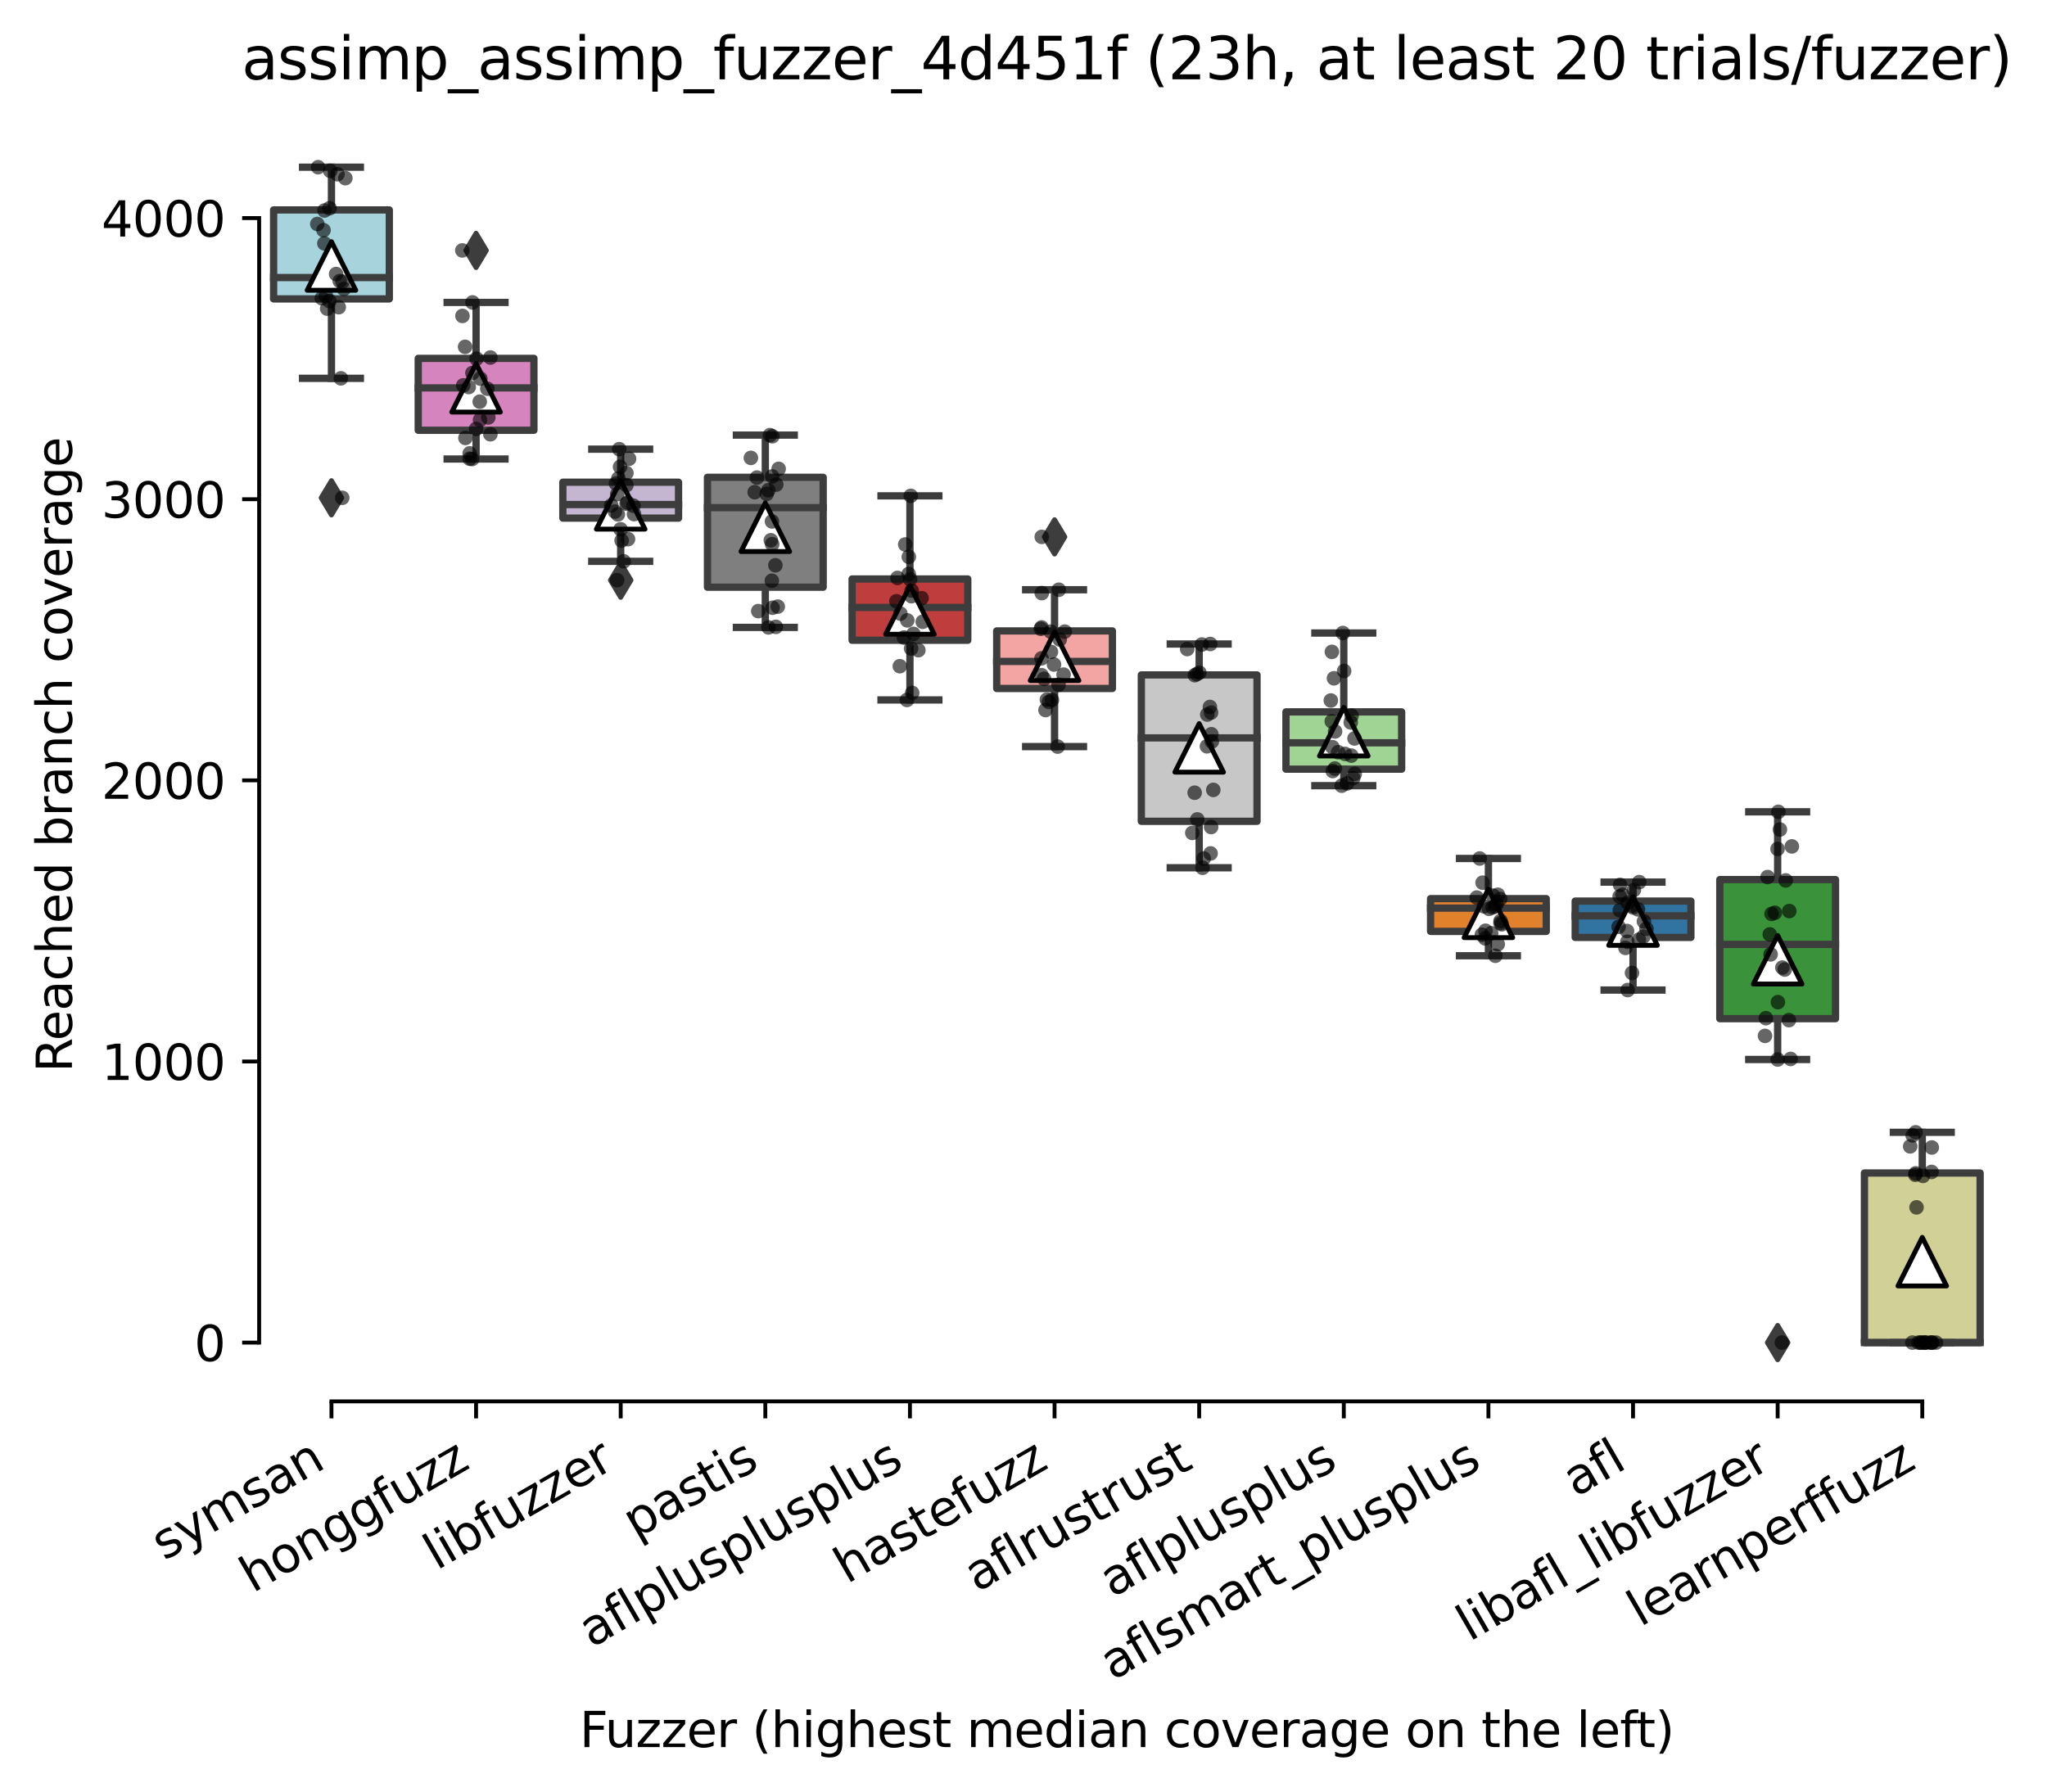 <?xml version="1.0" encoding="utf-8" standalone="no"?>
<!DOCTYPE svg PUBLIC "-//W3C//DTD SVG 1.1//EN"
  "http://www.w3.org/Graphics/SVG/1.1/DTD/svg11.dtd">
<svg xmlns:xlink="http://www.w3.org/1999/xlink" width="421.233pt" height="368.872pt" viewBox="0 0 421.233 368.872" xmlns="http://www.w3.org/2000/svg" version="1.1">
 <defs>
  <style type="text/css">*{stroke-linejoin: round; stroke-linecap: butt}</style>
 </defs>
 <g id="figure_1">
  <g id="patch_1">
   <path d="M 0 368.872 
L 421.233 368.872 
L 421.233 0 
L 0 0 
z
" style="fill: #ffffff"/>
  </g>
  <g id="axes_1">
   <g id="patch_2">
    <path d="M 53.328 288.43 
L 410.448 288.43 
L 410.448 22.318 
L 53.328 22.318 
z
" style="fill: #ffffff"/>
   </g>
   <g id="patch_3">
    <path d="M 56.304 61.522 
L 80.112 61.522 
L 80.112 43.209 
L 56.304 43.209 
L 56.304 61.522 
z
" clip-path="url(#p530d5e1a15)" style="fill: #a7d4dc; stroke: #3d3d3d; stroke-width: 1.5; stroke-linejoin: miter"/>
   </g>
   <g id="patch_4">
    <path d="M 86.064 88.558 
L 109.872 88.558 
L 109.872 73.76 
L 86.064 73.76 
L 86.064 88.558 
z
" clip-path="url(#p530d5e1a15)" style="fill: #d684bd; stroke: #3d3d3d; stroke-width: 1.5; stroke-linejoin: miter"/>
   </g>
   <g id="patch_5">
    <path d="M 115.824 106.64 
L 139.632 106.64 
L 139.632 99.248 
L 115.824 99.248 
L 115.824 106.64 
z
" clip-path="url(#p530d5e1a15)" style="fill: #c4b5d0; stroke: #3d3d3d; stroke-width: 1.5; stroke-linejoin: miter"/>
   </g>
   <g id="patch_6">
    <path d="M 145.584 120.86 
L 169.392 120.86 
L 169.392 98.236 
L 145.584 98.236 
L 145.584 120.86 
z
" clip-path="url(#p530d5e1a15)" style="fill: #7f7f7f; stroke: #3d3d3d; stroke-width: 1.5; stroke-linejoin: miter"/>
   </g>
   <g id="patch_7">
    <path d="M 175.344 131.781 
L 199.152 131.781 
L 199.152 119.167 
L 175.344 119.167 
L 175.344 131.781 
z
" clip-path="url(#p530d5e1a15)" style="fill: #c03d3e; stroke: #3d3d3d; stroke-width: 1.5; stroke-linejoin: miter"/>
   </g>
   <g id="patch_8">
    <path d="M 205.104 141.704 
L 228.912 141.704 
L 228.912 129.857 
L 205.104 129.857 
L 205.104 141.704 
z
" clip-path="url(#p530d5e1a15)" style="fill: #f2a5a3; stroke: #3d3d3d; stroke-width: 1.5; stroke-linejoin: miter"/>
   </g>
   <g id="patch_9">
    <path d="M 234.864 169.044 
L 258.672 169.044 
L 258.672 138.912 
L 234.864 138.912 
L 234.864 169.044 
z
" clip-path="url(#p530d5e1a15)" style="fill: #c7c7c7; stroke: #3d3d3d; stroke-width: 1.5; stroke-linejoin: miter"/>
   </g>
   <g id="patch_10">
    <path d="M 264.624 158.311 
L 288.432 158.311 
L 288.432 146.521 
L 264.624 146.521 
L 264.624 158.311 
z
" clip-path="url(#p530d5e1a15)" style="fill: #9fd495; stroke: #3d3d3d; stroke-width: 1.5; stroke-linejoin: miter"/>
   </g>
   <g id="patch_11">
    <path d="M 294.384 191.697 
L 318.192 191.697 
L 318.192 184.956 
L 294.384 184.956 
L 294.384 191.697 
z
" clip-path="url(#p530d5e1a15)" style="fill: #e1812c; stroke: #3d3d3d; stroke-width: 1.5; stroke-linejoin: miter"/>
   </g>
   <g id="patch_12">
    <path d="M 324.144 192.941 
L 347.952 192.941 
L 347.952 185.462 
L 324.144 185.462 
L 324.144 192.941 
z
" clip-path="url(#p530d5e1a15)" style="fill: #3274a1; stroke: #3d3d3d; stroke-width: 1.5; stroke-linejoin: miter"/>
   </g>
   <g id="patch_13">
    <path d="M 353.904 209.663 
L 377.712 209.663 
L 377.712 181.036 
L 353.904 181.036 
L 353.904 209.663 
z
" clip-path="url(#p530d5e1a15)" style="fill: #3a923a; stroke: #3d3d3d; stroke-width: 1.5; stroke-linejoin: miter"/>
   </g>
   <g id="patch_14">
    <path d="M 383.664 276.334 
L 407.472 276.334 
L 407.472 241.429 
L 383.664 241.429 
L 383.664 276.334 
z
" clip-path="url(#p530d5e1a15)" style="fill: #d1d197; stroke: #3d3d3d; stroke-width: 1.5; stroke-linejoin: miter"/>
   </g>
   <g id="matplotlib.axis_1">
    <g id="xtick_1">
     <g id="line2d_1">
      <defs>
       <path id="m8be4240d7f" d="M 0 0 
L 0 3.5 
" style="stroke: #000000; stroke-width: 0.8"/>
      </defs>
      <g>
       <use xlink:href="#m8be4240d7f" x="68.208" y="288.43" style="stroke: #000000; stroke-width: 0.8"/>
      </g>
     </g>
     <g id="text_1">
      <!-- symsan -->
      <g transform="translate(33.788 321.282) rotate(-30) scale(0.1 -0.1)">
       <defs>
        <path id="DejaVuSans-73" d="M 2834 3397 
L 2834 2853 
Q 2591 2978 2328 3040 
Q 2066 3103 1784 3103 
Q 1356 3103 1142 2972 
Q 928 2841 928 2578 
Q 928 2378 1081 2264 
Q 1234 2150 1697 2047 
L 1894 2003 
Q 2506 1872 2764 1633 
Q 3022 1394 3022 966 
Q 3022 478 2636 193 
Q 2250 -91 1575 -91 
Q 1294 -91 989 -36 
Q 684 19 347 128 
L 347 722 
Q 666 556 975 473 
Q 1284 391 1588 391 
Q 1994 391 2212 530 
Q 2431 669 2431 922 
Q 2431 1156 2273 1281 
Q 2116 1406 1581 1522 
L 1381 1569 
Q 847 1681 609 1914 
Q 372 2147 372 2553 
Q 372 3047 722 3315 
Q 1072 3584 1716 3584 
Q 2034 3584 2315 3537 
Q 2597 3491 2834 3397 
z
" transform="scale(0.016)"/>
        <path id="DejaVuSans-79" d="M 2059 -325 
Q 1816 -950 1584 -1140 
Q 1353 -1331 966 -1331 
L 506 -1331 
L 506 -850 
L 844 -850 
Q 1081 -850 1212 -737 
Q 1344 -625 1503 -206 
L 1606 56 
L 191 3500 
L 800 3500 
L 1894 763 
L 2988 3500 
L 3597 3500 
L 2059 -325 
z
" transform="scale(0.016)"/>
        <path id="DejaVuSans-6d" d="M 3328 2828 
Q 3544 3216 3844 3400 
Q 4144 3584 4550 3584 
Q 5097 3584 5394 3201 
Q 5691 2819 5691 2113 
L 5691 0 
L 5113 0 
L 5113 2094 
Q 5113 2597 4934 2840 
Q 4756 3084 4391 3084 
Q 3944 3084 3684 2787 
Q 3425 2491 3425 1978 
L 3425 0 
L 2847 0 
L 2847 2094 
Q 2847 2600 2669 2842 
Q 2491 3084 2119 3084 
Q 1678 3084 1418 2786 
Q 1159 2488 1159 1978 
L 1159 0 
L 581 0 
L 581 3500 
L 1159 3500 
L 1159 2956 
Q 1356 3278 1631 3431 
Q 1906 3584 2284 3584 
Q 2666 3584 2933 3390 
Q 3200 3197 3328 2828 
z
" transform="scale(0.016)"/>
        <path id="DejaVuSans-61" d="M 2194 1759 
Q 1497 1759 1228 1600 
Q 959 1441 959 1056 
Q 959 750 1161 570 
Q 1363 391 1709 391 
Q 2188 391 2477 730 
Q 2766 1069 2766 1631 
L 2766 1759 
L 2194 1759 
z
M 3341 1997 
L 3341 0 
L 2766 0 
L 2766 531 
Q 2569 213 2275 61 
Q 1981 -91 1556 -91 
Q 1019 -91 701 211 
Q 384 513 384 1019 
Q 384 1609 779 1909 
Q 1175 2209 1959 2209 
L 2766 2209 
L 2766 2266 
Q 2766 2663 2505 2880 
Q 2244 3097 1772 3097 
Q 1472 3097 1187 3025 
Q 903 2953 641 2809 
L 641 3341 
Q 956 3463 1253 3523 
Q 1550 3584 1831 3584 
Q 2591 3584 2966 3190 
Q 3341 2797 3341 1997 
z
" transform="scale(0.016)"/>
        <path id="DejaVuSans-6e" d="M 3513 2113 
L 3513 0 
L 2938 0 
L 2938 2094 
Q 2938 2591 2744 2837 
Q 2550 3084 2163 3084 
Q 1697 3084 1428 2787 
Q 1159 2491 1159 1978 
L 1159 0 
L 581 0 
L 581 3500 
L 1159 3500 
L 1159 2956 
Q 1366 3272 1645 3428 
Q 1925 3584 2291 3584 
Q 2894 3584 3203 3211 
Q 3513 2838 3513 2113 
z
" transform="scale(0.016)"/>
       </defs>
       <use xlink:href="#DejaVuSans-73"/>
       <use xlink:href="#DejaVuSans-79" x="52.1"/>
       <use xlink:href="#DejaVuSans-6d" x="111.279"/>
       <use xlink:href="#DejaVuSans-73" x="208.691"/>
       <use xlink:href="#DejaVuSans-61" x="260.791"/>
       <use xlink:href="#DejaVuSans-6e" x="322.07"/>
      </g>
     </g>
    </g>
    <g id="xtick_2">
     <g id="line2d_2">
      <g>
       <use xlink:href="#m8be4240d7f" x="97.968" y="288.43" style="stroke: #000000; stroke-width: 0.8"/>
      </g>
     </g>
     <g id="text_2">
      <!-- honggfuzz -->
      <g transform="translate(52.029 327.933) rotate(-30) scale(0.1 -0.1)">
       <defs>
        <path id="DejaVuSans-68" d="M 3513 2113 
L 3513 0 
L 2938 0 
L 2938 2094 
Q 2938 2591 2744 2837 
Q 2550 3084 2163 3084 
Q 1697 3084 1428 2787 
Q 1159 2491 1159 1978 
L 1159 0 
L 581 0 
L 581 4863 
L 1159 4863 
L 1159 2956 
Q 1366 3272 1645 3428 
Q 1925 3584 2291 3584 
Q 2894 3584 3203 3211 
Q 3513 2838 3513 2113 
z
" transform="scale(0.016)"/>
        <path id="DejaVuSans-6f" d="M 1959 3097 
Q 1497 3097 1228 2736 
Q 959 2375 959 1747 
Q 959 1119 1226 758 
Q 1494 397 1959 397 
Q 2419 397 2687 759 
Q 2956 1122 2956 1747 
Q 2956 2369 2687 2733 
Q 2419 3097 1959 3097 
z
M 1959 3584 
Q 2709 3584 3137 3096 
Q 3566 2609 3566 1747 
Q 3566 888 3137 398 
Q 2709 -91 1959 -91 
Q 1206 -91 779 398 
Q 353 888 353 1747 
Q 353 2609 779 3096 
Q 1206 3584 1959 3584 
z
" transform="scale(0.016)"/>
        <path id="DejaVuSans-67" d="M 2906 1791 
Q 2906 2416 2648 2759 
Q 2391 3103 1925 3103 
Q 1463 3103 1205 2759 
Q 947 2416 947 1791 
Q 947 1169 1205 825 
Q 1463 481 1925 481 
Q 2391 481 2648 825 
Q 2906 1169 2906 1791 
z
M 3481 434 
Q 3481 -459 3084 -895 
Q 2688 -1331 1869 -1331 
Q 1566 -1331 1297 -1286 
Q 1028 -1241 775 -1147 
L 775 -588 
Q 1028 -725 1275 -790 
Q 1522 -856 1778 -856 
Q 2344 -856 2625 -561 
Q 2906 -266 2906 331 
L 2906 616 
Q 2728 306 2450 153 
Q 2172 0 1784 0 
Q 1141 0 747 490 
Q 353 981 353 1791 
Q 353 2603 747 3093 
Q 1141 3584 1784 3584 
Q 2172 3584 2450 3431 
Q 2728 3278 2906 2969 
L 2906 3500 
L 3481 3500 
L 3481 434 
z
" transform="scale(0.016)"/>
        <path id="DejaVuSans-66" d="M 2375 4863 
L 2375 4384 
L 1825 4384 
Q 1516 4384 1395 4259 
Q 1275 4134 1275 3809 
L 1275 3500 
L 2222 3500 
L 2222 3053 
L 1275 3053 
L 1275 0 
L 697 0 
L 697 3053 
L 147 3053 
L 147 3500 
L 697 3500 
L 697 3744 
Q 697 4328 969 4595 
Q 1241 4863 1831 4863 
L 2375 4863 
z
" transform="scale(0.016)"/>
        <path id="DejaVuSans-75" d="M 544 1381 
L 544 3500 
L 1119 3500 
L 1119 1403 
Q 1119 906 1312 657 
Q 1506 409 1894 409 
Q 2359 409 2629 706 
Q 2900 1003 2900 1516 
L 2900 3500 
L 3475 3500 
L 3475 0 
L 2900 0 
L 2900 538 
Q 2691 219 2414 64 
Q 2138 -91 1772 -91 
Q 1169 -91 856 284 
Q 544 659 544 1381 
z
M 1991 3584 
L 1991 3584 
z
" transform="scale(0.016)"/>
        <path id="DejaVuSans-7a" d="M 353 3500 
L 3084 3500 
L 3084 2975 
L 922 459 
L 3084 459 
L 3084 0 
L 275 0 
L 275 525 
L 2438 3041 
L 353 3041 
L 353 3500 
z
" transform="scale(0.016)"/>
       </defs>
       <use xlink:href="#DejaVuSans-68"/>
       <use xlink:href="#DejaVuSans-6f" x="63.379"/>
       <use xlink:href="#DejaVuSans-6e" x="124.561"/>
       <use xlink:href="#DejaVuSans-67" x="187.939"/>
       <use xlink:href="#DejaVuSans-67" x="251.416"/>
       <use xlink:href="#DejaVuSans-66" x="314.893"/>
       <use xlink:href="#DejaVuSans-75" x="350.098"/>
       <use xlink:href="#DejaVuSans-7a" x="413.477"/>
       <use xlink:href="#DejaVuSans-7a" x="465.967"/>
      </g>
     </g>
    </g>
    <g id="xtick_3">
     <g id="line2d_3">
      <g>
       <use xlink:href="#m8be4240d7f" x="127.728" y="288.43" style="stroke: #000000; stroke-width: 0.8"/>
      </g>
     </g>
     <g id="text_3">
      <!-- libfuzzer -->
      <g transform="translate(89.862 323.272) rotate(-30) scale(0.1 -0.1)">
       <defs>
        <path id="DejaVuSans-6c" d="M 603 4863 
L 1178 4863 
L 1178 0 
L 603 0 
L 603 4863 
z
" transform="scale(0.016)"/>
        <path id="DejaVuSans-69" d="M 603 3500 
L 1178 3500 
L 1178 0 
L 603 0 
L 603 3500 
z
M 603 4863 
L 1178 4863 
L 1178 4134 
L 603 4134 
L 603 4863 
z
" transform="scale(0.016)"/>
        <path id="DejaVuSans-62" d="M 3116 1747 
Q 3116 2381 2855 2742 
Q 2594 3103 2138 3103 
Q 1681 3103 1420 2742 
Q 1159 2381 1159 1747 
Q 1159 1113 1420 752 
Q 1681 391 2138 391 
Q 2594 391 2855 752 
Q 3116 1113 3116 1747 
z
M 1159 2969 
Q 1341 3281 1617 3432 
Q 1894 3584 2278 3584 
Q 2916 3584 3314 3078 
Q 3713 2572 3713 1747 
Q 3713 922 3314 415 
Q 2916 -91 2278 -91 
Q 1894 -91 1617 61 
Q 1341 213 1159 525 
L 1159 0 
L 581 0 
L 581 4863 
L 1159 4863 
L 1159 2969 
z
" transform="scale(0.016)"/>
        <path id="DejaVuSans-65" d="M 3597 1894 
L 3597 1613 
L 953 1613 
Q 991 1019 1311 708 
Q 1631 397 2203 397 
Q 2534 397 2845 478 
Q 3156 559 3463 722 
L 3463 178 
Q 3153 47 2828 -22 
Q 2503 -91 2169 -91 
Q 1331 -91 842 396 
Q 353 884 353 1716 
Q 353 2575 817 3079 
Q 1281 3584 2069 3584 
Q 2775 3584 3186 3129 
Q 3597 2675 3597 1894 
z
M 3022 2063 
Q 3016 2534 2758 2815 
Q 2500 3097 2075 3097 
Q 1594 3097 1305 2825 
Q 1016 2553 972 2059 
L 3022 2063 
z
" transform="scale(0.016)"/>
        <path id="DejaVuSans-72" d="M 2631 2963 
Q 2534 3019 2420 3045 
Q 2306 3072 2169 3072 
Q 1681 3072 1420 2755 
Q 1159 2438 1159 1844 
L 1159 0 
L 581 0 
L 581 3500 
L 1159 3500 
L 1159 2956 
Q 1341 3275 1631 3429 
Q 1922 3584 2338 3584 
Q 2397 3584 2469 3576 
Q 2541 3569 2628 3553 
L 2631 2963 
z
" transform="scale(0.016)"/>
       </defs>
       <use xlink:href="#DejaVuSans-6c"/>
       <use xlink:href="#DejaVuSans-69" x="27.783"/>
       <use xlink:href="#DejaVuSans-62" x="55.566"/>
       <use xlink:href="#DejaVuSans-66" x="119.043"/>
       <use xlink:href="#DejaVuSans-75" x="154.248"/>
       <use xlink:href="#DejaVuSans-7a" x="217.627"/>
       <use xlink:href="#DejaVuSans-7a" x="270.117"/>
       <use xlink:href="#DejaVuSans-65" x="322.607"/>
       <use xlink:href="#DejaVuSans-72" x="384.131"/>
      </g>
     </g>
    </g>
    <g id="xtick_4">
     <g id="line2d_4">
      <g>
       <use xlink:href="#m8be4240d7f" x="157.488" y="288.43" style="stroke: #000000; stroke-width: 0.8"/>
      </g>
     </g>
     <g id="text_4">
      <!-- pastis -->
      <g transform="translate(130.819 316.807) rotate(-30) scale(0.1 -0.1)">
       <defs>
        <path id="DejaVuSans-70" d="M 1159 525 
L 1159 -1331 
L 581 -1331 
L 581 3500 
L 1159 3500 
L 1159 2969 
Q 1341 3281 1617 3432 
Q 1894 3584 2278 3584 
Q 2916 3584 3314 3078 
Q 3713 2572 3713 1747 
Q 3713 922 3314 415 
Q 2916 -91 2278 -91 
Q 1894 -91 1617 61 
Q 1341 213 1159 525 
z
M 3116 1747 
Q 3116 2381 2855 2742 
Q 2594 3103 2138 3103 
Q 1681 3103 1420 2742 
Q 1159 2381 1159 1747 
Q 1159 1113 1420 752 
Q 1681 391 2138 391 
Q 2594 391 2855 752 
Q 3116 1113 3116 1747 
z
" transform="scale(0.016)"/>
        <path id="DejaVuSans-74" d="M 1172 4494 
L 1172 3500 
L 2356 3500 
L 2356 3053 
L 1172 3053 
L 1172 1153 
Q 1172 725 1289 603 
Q 1406 481 1766 481 
L 2356 481 
L 2356 0 
L 1766 0 
Q 1100 0 847 248 
Q 594 497 594 1153 
L 594 3053 
L 172 3053 
L 172 3500 
L 594 3500 
L 594 4494 
L 1172 4494 
z
" transform="scale(0.016)"/>
       </defs>
       <use xlink:href="#DejaVuSans-70"/>
       <use xlink:href="#DejaVuSans-61" x="63.477"/>
       <use xlink:href="#DejaVuSans-73" x="124.756"/>
       <use xlink:href="#DejaVuSans-74" x="176.855"/>
       <use xlink:href="#DejaVuSans-69" x="216.064"/>
       <use xlink:href="#DejaVuSans-73" x="243.848"/>
      </g>
     </g>
    </g>
    <g id="xtick_5">
     <g id="line2d_5">
      <g>
       <use xlink:href="#m8be4240d7f" x="187.248" y="288.43" style="stroke: #000000; stroke-width: 0.8"/>
      </g>
     </g>
     <g id="text_5">
      <!-- aflplusplusplus -->
      <g transform="translate(121.735 339.234) rotate(-30) scale(0.1 -0.1)">
       <use xlink:href="#DejaVuSans-61"/>
       <use xlink:href="#DejaVuSans-66" x="61.279"/>
       <use xlink:href="#DejaVuSans-6c" x="96.484"/>
       <use xlink:href="#DejaVuSans-70" x="124.268"/>
       <use xlink:href="#DejaVuSans-6c" x="187.744"/>
       <use xlink:href="#DejaVuSans-75" x="215.527"/>
       <use xlink:href="#DejaVuSans-73" x="278.906"/>
       <use xlink:href="#DejaVuSans-70" x="331.006"/>
       <use xlink:href="#DejaVuSans-6c" x="394.482"/>
       <use xlink:href="#DejaVuSans-75" x="422.266"/>
       <use xlink:href="#DejaVuSans-73" x="485.645"/>
       <use xlink:href="#DejaVuSans-70" x="537.744"/>
       <use xlink:href="#DejaVuSans-6c" x="601.221"/>
       <use xlink:href="#DejaVuSans-75" x="629.004"/>
       <use xlink:href="#DejaVuSans-73" x="692.383"/>
      </g>
     </g>
    </g>
    <g id="xtick_6">
     <g id="line2d_6">
      <g>
       <use xlink:href="#m8be4240d7f" x="217.008" y="288.43" style="stroke: #000000; stroke-width: 0.8"/>
      </g>
     </g>
     <g id="text_6">
      <!-- hastefuzz -->
      <g transform="translate(174.31 326.062) rotate(-30) scale(0.1 -0.1)">
       <use xlink:href="#DejaVuSans-68"/>
       <use xlink:href="#DejaVuSans-61" x="63.379"/>
       <use xlink:href="#DejaVuSans-73" x="124.658"/>
       <use xlink:href="#DejaVuSans-74" x="176.758"/>
       <use xlink:href="#DejaVuSans-65" x="215.967"/>
       <use xlink:href="#DejaVuSans-66" x="277.49"/>
       <use xlink:href="#DejaVuSans-75" x="312.695"/>
       <use xlink:href="#DejaVuSans-7a" x="376.074"/>
       <use xlink:href="#DejaVuSans-7a" x="428.564"/>
      </g>
     </g>
    </g>
    <g id="xtick_7">
     <g id="line2d_7">
      <g>
       <use xlink:href="#m8be4240d7f" x="246.768" y="288.43" style="stroke: #000000; stroke-width: 0.8"/>
      </g>
     </g>
     <g id="text_7">
      <!-- aflrustrust -->
      <g transform="translate(201.056 327.802) rotate(-30) scale(0.1 -0.1)">
       <use xlink:href="#DejaVuSans-61"/>
       <use xlink:href="#DejaVuSans-66" x="61.279"/>
       <use xlink:href="#DejaVuSans-6c" x="96.484"/>
       <use xlink:href="#DejaVuSans-72" x="124.268"/>
       <use xlink:href="#DejaVuSans-75" x="165.381"/>
       <use xlink:href="#DejaVuSans-73" x="228.76"/>
       <use xlink:href="#DejaVuSans-74" x="280.859"/>
       <use xlink:href="#DejaVuSans-72" x="320.068"/>
       <use xlink:href="#DejaVuSans-75" x="361.182"/>
       <use xlink:href="#DejaVuSans-73" x="424.561"/>
       <use xlink:href="#DejaVuSans-74" x="476.66"/>
      </g>
     </g>
    </g>
    <g id="xtick_8">
     <g id="line2d_8">
      <g>
       <use xlink:href="#m8be4240d7f" x="276.528" y="288.43" style="stroke: #000000; stroke-width: 0.8"/>
      </g>
     </g>
     <g id="text_8">
      <!-- aflplusplus -->
      <g transform="translate(228.919 328.897) rotate(-30) scale(0.1 -0.1)">
       <use xlink:href="#DejaVuSans-61"/>
       <use xlink:href="#DejaVuSans-66" x="61.279"/>
       <use xlink:href="#DejaVuSans-6c" x="96.484"/>
       <use xlink:href="#DejaVuSans-70" x="124.268"/>
       <use xlink:href="#DejaVuSans-6c" x="187.744"/>
       <use xlink:href="#DejaVuSans-75" x="215.527"/>
       <use xlink:href="#DejaVuSans-73" x="278.906"/>
       <use xlink:href="#DejaVuSans-70" x="331.006"/>
       <use xlink:href="#DejaVuSans-6c" x="394.482"/>
       <use xlink:href="#DejaVuSans-75" x="422.266"/>
       <use xlink:href="#DejaVuSans-73" x="485.645"/>
      </g>
     </g>
    </g>
    <g id="xtick_9">
     <g id="line2d_9">
      <g>
       <use xlink:href="#m8be4240d7f" x="306.288" y="288.43" style="stroke: #000000; stroke-width: 0.8"/>
      </g>
     </g>
     <g id="text_9">
      <!-- aflsmart_plusplus -->
      <g transform="translate(229 345.952) rotate(-30) scale(0.1 -0.1)">
       <defs>
        <path id="DejaVuSans-5f" d="M 3263 -1063 
L 3263 -1509 
L -63 -1509 
L -63 -1063 
L 3263 -1063 
z
" transform="scale(0.016)"/>
       </defs>
       <use xlink:href="#DejaVuSans-61"/>
       <use xlink:href="#DejaVuSans-66" x="61.279"/>
       <use xlink:href="#DejaVuSans-6c" x="96.484"/>
       <use xlink:href="#DejaVuSans-73" x="124.268"/>
       <use xlink:href="#DejaVuSans-6d" x="176.367"/>
       <use xlink:href="#DejaVuSans-61" x="273.779"/>
       <use xlink:href="#DejaVuSans-72" x="335.059"/>
       <use xlink:href="#DejaVuSans-74" x="376.172"/>
       <use xlink:href="#DejaVuSans-5f" x="415.381"/>
       <use xlink:href="#DejaVuSans-70" x="465.381"/>
       <use xlink:href="#DejaVuSans-6c" x="528.857"/>
       <use xlink:href="#DejaVuSans-75" x="556.641"/>
       <use xlink:href="#DejaVuSans-73" x="620.02"/>
       <use xlink:href="#DejaVuSans-70" x="672.119"/>
       <use xlink:href="#DejaVuSans-6c" x="735.596"/>
       <use xlink:href="#DejaVuSans-75" x="763.379"/>
       <use xlink:href="#DejaVuSans-73" x="826.758"/>
      </g>
     </g>
    </g>
    <g id="xtick_10">
     <g id="line2d_10">
      <g>
       <use xlink:href="#m8be4240d7f" x="336.048" y="288.43" style="stroke: #000000; stroke-width: 0.8"/>
      </g>
     </g>
     <g id="text_10">
      <!-- afl -->
      <g transform="translate(324.247 308.224) rotate(-30) scale(0.1 -0.1)">
       <use xlink:href="#DejaVuSans-61"/>
       <use xlink:href="#DejaVuSans-66" x="61.279"/>
       <use xlink:href="#DejaVuSans-6c" x="96.484"/>
      </g>
     </g>
    </g>
    <g id="xtick_11">
     <g id="line2d_11">
      <g>
       <use xlink:href="#m8be4240d7f" x="365.808" y="288.43" style="stroke: #000000; stroke-width: 0.8"/>
      </g>
     </g>
     <g id="text_11">
      <!-- libafl_libfuzzer -->
      <g transform="translate(302.401 337.938) rotate(-30) scale(0.1 -0.1)">
       <use xlink:href="#DejaVuSans-6c"/>
       <use xlink:href="#DejaVuSans-69" x="27.783"/>
       <use xlink:href="#DejaVuSans-62" x="55.566"/>
       <use xlink:href="#DejaVuSans-61" x="119.043"/>
       <use xlink:href="#DejaVuSans-66" x="180.322"/>
       <use xlink:href="#DejaVuSans-6c" x="215.527"/>
       <use xlink:href="#DejaVuSans-5f" x="243.311"/>
       <use xlink:href="#DejaVuSans-6c" x="293.311"/>
       <use xlink:href="#DejaVuSans-69" x="321.094"/>
       <use xlink:href="#DejaVuSans-62" x="348.877"/>
       <use xlink:href="#DejaVuSans-66" x="412.354"/>
       <use xlink:href="#DejaVuSans-75" x="447.559"/>
       <use xlink:href="#DejaVuSans-7a" x="510.938"/>
       <use xlink:href="#DejaVuSans-7a" x="563.428"/>
       <use xlink:href="#DejaVuSans-65" x="615.918"/>
       <use xlink:href="#DejaVuSans-72" x="677.441"/>
      </g>
     </g>
    </g>
    <g id="xtick_12">
     <g id="line2d_12">
      <g>
       <use xlink:href="#m8be4240d7f" x="395.568" y="288.43" style="stroke: #000000; stroke-width: 0.8"/>
      </g>
     </g>
     <g id="text_12">
      <!-- learnperffuzz -->
      <g transform="translate(337.526 334.921) rotate(-30) scale(0.1 -0.1)">
       <use xlink:href="#DejaVuSans-6c"/>
       <use xlink:href="#DejaVuSans-65" x="27.783"/>
       <use xlink:href="#DejaVuSans-61" x="89.307"/>
       <use xlink:href="#DejaVuSans-72" x="150.586"/>
       <use xlink:href="#DejaVuSans-6e" x="189.949"/>
       <use xlink:href="#DejaVuSans-70" x="253.328"/>
       <use xlink:href="#DejaVuSans-65" x="316.805"/>
       <use xlink:href="#DejaVuSans-72" x="378.328"/>
       <use xlink:href="#DejaVuSans-66" x="419.441"/>
       <use xlink:href="#DejaVuSans-66" x="454.646"/>
       <use xlink:href="#DejaVuSans-75" x="489.852"/>
       <use xlink:href="#DejaVuSans-7a" x="553.23"/>
       <use xlink:href="#DejaVuSans-7a" x="605.721"/>
      </g>
     </g>
    </g>
    <g id="text_13">
     <!-- Fuzzer (highest median coverage on the left) -->
     <g transform="translate(119.27 359.592) scale(0.1 -0.1)">
      <defs>
       <path id="DejaVuSans-46" d="M 628 4666 
L 3309 4666 
L 3309 4134 
L 1259 4134 
L 1259 2759 
L 3109 2759 
L 3109 2228 
L 1259 2228 
L 1259 0 
L 628 0 
L 628 4666 
z
" transform="scale(0.016)"/>
       <path id="DejaVuSans-20" transform="scale(0.016)"/>
       <path id="DejaVuSans-28" d="M 1984 4856 
Q 1566 4138 1362 3434 
Q 1159 2731 1159 2009 
Q 1159 1288 1364 580 
Q 1569 -128 1984 -844 
L 1484 -844 
Q 1016 -109 783 600 
Q 550 1309 550 2009 
Q 550 2706 781 3412 
Q 1013 4119 1484 4856 
L 1984 4856 
z
" transform="scale(0.016)"/>
       <path id="DejaVuSans-64" d="M 2906 2969 
L 2906 4863 
L 3481 4863 
L 3481 0 
L 2906 0 
L 2906 525 
Q 2725 213 2448 61 
Q 2172 -91 1784 -91 
Q 1150 -91 751 415 
Q 353 922 353 1747 
Q 353 2572 751 3078 
Q 1150 3584 1784 3584 
Q 2172 3584 2448 3432 
Q 2725 3281 2906 2969 
z
M 947 1747 
Q 947 1113 1208 752 
Q 1469 391 1925 391 
Q 2381 391 2643 752 
Q 2906 1113 2906 1747 
Q 2906 2381 2643 2742 
Q 2381 3103 1925 3103 
Q 1469 3103 1208 2742 
Q 947 2381 947 1747 
z
" transform="scale(0.016)"/>
       <path id="DejaVuSans-63" d="M 3122 3366 
L 3122 2828 
Q 2878 2963 2633 3030 
Q 2388 3097 2138 3097 
Q 1578 3097 1268 2742 
Q 959 2388 959 1747 
Q 959 1106 1268 751 
Q 1578 397 2138 397 
Q 2388 397 2633 464 
Q 2878 531 3122 666 
L 3122 134 
Q 2881 22 2623 -34 
Q 2366 -91 2075 -91 
Q 1284 -91 818 406 
Q 353 903 353 1747 
Q 353 2603 823 3093 
Q 1294 3584 2113 3584 
Q 2378 3584 2631 3529 
Q 2884 3475 3122 3366 
z
" transform="scale(0.016)"/>
       <path id="DejaVuSans-76" d="M 191 3500 
L 800 3500 
L 1894 563 
L 2988 3500 
L 3597 3500 
L 2284 0 
L 1503 0 
L 191 3500 
z
" transform="scale(0.016)"/>
       <path id="DejaVuSans-29" d="M 513 4856 
L 1013 4856 
Q 1481 4119 1714 3412 
Q 1947 2706 1947 2009 
Q 1947 1309 1714 600 
Q 1481 -109 1013 -844 
L 513 -844 
Q 928 -128 1133 580 
Q 1338 1288 1338 2009 
Q 1338 2731 1133 3434 
Q 928 4138 513 4856 
z
" transform="scale(0.016)"/>
      </defs>
      <use xlink:href="#DejaVuSans-46"/>
      <use xlink:href="#DejaVuSans-75" x="52.02"/>
      <use xlink:href="#DejaVuSans-7a" x="115.398"/>
      <use xlink:href="#DejaVuSans-7a" x="167.889"/>
      <use xlink:href="#DejaVuSans-65" x="220.379"/>
      <use xlink:href="#DejaVuSans-72" x="281.902"/>
      <use xlink:href="#DejaVuSans-20" x="323.016"/>
      <use xlink:href="#DejaVuSans-28" x="354.803"/>
      <use xlink:href="#DejaVuSans-68" x="393.816"/>
      <use xlink:href="#DejaVuSans-69" x="457.195"/>
      <use xlink:href="#DejaVuSans-67" x="484.979"/>
      <use xlink:href="#DejaVuSans-68" x="548.455"/>
      <use xlink:href="#DejaVuSans-65" x="611.834"/>
      <use xlink:href="#DejaVuSans-73" x="673.357"/>
      <use xlink:href="#DejaVuSans-74" x="725.457"/>
      <use xlink:href="#DejaVuSans-20" x="764.666"/>
      <use xlink:href="#DejaVuSans-6d" x="796.453"/>
      <use xlink:href="#DejaVuSans-65" x="893.865"/>
      <use xlink:href="#DejaVuSans-64" x="955.389"/>
      <use xlink:href="#DejaVuSans-69" x="1018.865"/>
      <use xlink:href="#DejaVuSans-61" x="1046.648"/>
      <use xlink:href="#DejaVuSans-6e" x="1107.928"/>
      <use xlink:href="#DejaVuSans-20" x="1171.307"/>
      <use xlink:href="#DejaVuSans-63" x="1203.094"/>
      <use xlink:href="#DejaVuSans-6f" x="1258.074"/>
      <use xlink:href="#DejaVuSans-76" x="1319.256"/>
      <use xlink:href="#DejaVuSans-65" x="1378.436"/>
      <use xlink:href="#DejaVuSans-72" x="1439.959"/>
      <use xlink:href="#DejaVuSans-61" x="1481.072"/>
      <use xlink:href="#DejaVuSans-67" x="1542.352"/>
      <use xlink:href="#DejaVuSans-65" x="1605.828"/>
      <use xlink:href="#DejaVuSans-20" x="1667.352"/>
      <use xlink:href="#DejaVuSans-6f" x="1699.139"/>
      <use xlink:href="#DejaVuSans-6e" x="1760.32"/>
      <use xlink:href="#DejaVuSans-20" x="1823.699"/>
      <use xlink:href="#DejaVuSans-74" x="1855.486"/>
      <use xlink:href="#DejaVuSans-68" x="1894.695"/>
      <use xlink:href="#DejaVuSans-65" x="1958.074"/>
      <use xlink:href="#DejaVuSans-20" x="2019.598"/>
      <use xlink:href="#DejaVuSans-6c" x="2051.385"/>
      <use xlink:href="#DejaVuSans-65" x="2079.168"/>
      <use xlink:href="#DejaVuSans-66" x="2140.691"/>
      <use xlink:href="#DejaVuSans-74" x="2174.146"/>
      <use xlink:href="#DejaVuSans-29" x="2213.355"/>
     </g>
    </g>
   </g>
   <g id="matplotlib.axis_2">
    <g id="ytick_1">
     <g id="line2d_13">
      <defs>
       <path id="m2f70379f38" d="M 0 0 
L -3.5 0 
" style="stroke: #000000; stroke-width: 0.8"/>
      </defs>
      <g>
       <use xlink:href="#m2f70379f38" x="53.328" y="276.334" style="stroke: #000000; stroke-width: 0.8"/>
      </g>
     </g>
     <g id="text_14">
      <!-- 0 -->
      <g transform="translate(39.966 280.133) scale(0.1 -0.1)">
       <defs>
        <path id="DejaVuSans-30" d="M 2034 4250 
Q 1547 4250 1301 3770 
Q 1056 3291 1056 2328 
Q 1056 1369 1301 889 
Q 1547 409 2034 409 
Q 2525 409 2770 889 
Q 3016 1369 3016 2328 
Q 3016 3291 2770 3770 
Q 2525 4250 2034 4250 
z
M 2034 4750 
Q 2819 4750 3233 4129 
Q 3647 3509 3647 2328 
Q 3647 1150 3233 529 
Q 2819 -91 2034 -91 
Q 1250 -91 836 529 
Q 422 1150 422 2328 
Q 422 3509 836 4129 
Q 1250 4750 2034 4750 
z
" transform="scale(0.016)"/>
       </defs>
       <use xlink:href="#DejaVuSans-30"/>
      </g>
     </g>
    </g>
    <g id="ytick_2">
     <g id="line2d_14">
      <g>
       <use xlink:href="#m2f70379f38" x="53.328" y="218.472" style="stroke: #000000; stroke-width: 0.8"/>
      </g>
     </g>
     <g id="text_15">
      <!-- 1000 -->
      <g transform="translate(20.878 222.272) scale(0.1 -0.1)">
       <defs>
        <path id="DejaVuSans-31" d="M 794 531 
L 1825 531 
L 1825 4091 
L 703 3866 
L 703 4441 
L 1819 4666 
L 2450 4666 
L 2450 531 
L 3481 531 
L 3481 0 
L 794 0 
L 794 531 
z
" transform="scale(0.016)"/>
       </defs>
       <use xlink:href="#DejaVuSans-31"/>
       <use xlink:href="#DejaVuSans-30" x="63.623"/>
       <use xlink:href="#DejaVuSans-30" x="127.246"/>
       <use xlink:href="#DejaVuSans-30" x="190.869"/>
      </g>
     </g>
    </g>
    <g id="ytick_3">
     <g id="line2d_15">
      <g>
       <use xlink:href="#m2f70379f38" x="53.328" y="160.611" style="stroke: #000000; stroke-width: 0.8"/>
      </g>
     </g>
     <g id="text_16">
      <!-- 2000 -->
      <g transform="translate(20.878 164.41) scale(0.1 -0.1)">
       <defs>
        <path id="DejaVuSans-32" d="M 1228 531 
L 3431 531 
L 3431 0 
L 469 0 
L 469 531 
Q 828 903 1448 1529 
Q 2069 2156 2228 2338 
Q 2531 2678 2651 2914 
Q 2772 3150 2772 3378 
Q 2772 3750 2511 3984 
Q 2250 4219 1831 4219 
Q 1534 4219 1204 4116 
Q 875 4013 500 3803 
L 500 4441 
Q 881 4594 1212 4672 
Q 1544 4750 1819 4750 
Q 2544 4750 2975 4387 
Q 3406 4025 3406 3419 
Q 3406 3131 3298 2873 
Q 3191 2616 2906 2266 
Q 2828 2175 2409 1742 
Q 1991 1309 1228 531 
z
" transform="scale(0.016)"/>
       </defs>
       <use xlink:href="#DejaVuSans-32"/>
       <use xlink:href="#DejaVuSans-30" x="63.623"/>
       <use xlink:href="#DejaVuSans-30" x="127.246"/>
       <use xlink:href="#DejaVuSans-30" x="190.869"/>
      </g>
     </g>
    </g>
    <g id="ytick_4">
     <g id="line2d_16">
      <g>
       <use xlink:href="#m2f70379f38" x="53.328" y="102.749" style="stroke: #000000; stroke-width: 0.8"/>
      </g>
     </g>
     <g id="text_17">
      <!-- 3000 -->
      <g transform="translate(20.878 106.548) scale(0.1 -0.1)">
       <defs>
        <path id="DejaVuSans-33" d="M 2597 2516 
Q 3050 2419 3304 2112 
Q 3559 1806 3559 1356 
Q 3559 666 3084 287 
Q 2609 -91 1734 -91 
Q 1441 -91 1130 -33 
Q 819 25 488 141 
L 488 750 
Q 750 597 1062 519 
Q 1375 441 1716 441 
Q 2309 441 2620 675 
Q 2931 909 2931 1356 
Q 2931 1769 2642 2001 
Q 2353 2234 1838 2234 
L 1294 2234 
L 1294 2753 
L 1863 2753 
Q 2328 2753 2575 2939 
Q 2822 3125 2822 3475 
Q 2822 3834 2567 4026 
Q 2313 4219 1838 4219 
Q 1578 4219 1281 4162 
Q 984 4106 628 3988 
L 628 4550 
Q 988 4650 1302 4700 
Q 1616 4750 1894 4750 
Q 2613 4750 3031 4423 
Q 3450 4097 3450 3541 
Q 3450 3153 3228 2886 
Q 3006 2619 2597 2516 
z
" transform="scale(0.016)"/>
       </defs>
       <use xlink:href="#DejaVuSans-33"/>
       <use xlink:href="#DejaVuSans-30" x="63.623"/>
       <use xlink:href="#DejaVuSans-30" x="127.246"/>
       <use xlink:href="#DejaVuSans-30" x="190.869"/>
      </g>
     </g>
    </g>
    <g id="ytick_5">
     <g id="line2d_17">
      <g>
       <use xlink:href="#m2f70379f38" x="53.328" y="44.887" style="stroke: #000000; stroke-width: 0.8"/>
      </g>
     </g>
     <g id="text_18">
      <!-- 4000 -->
      <g transform="translate(20.878 48.686) scale(0.1 -0.1)">
       <defs>
        <path id="DejaVuSans-34" d="M 2419 4116 
L 825 1625 
L 2419 1625 
L 2419 4116 
z
M 2253 4666 
L 3047 4666 
L 3047 1625 
L 3713 1625 
L 3713 1100 
L 3047 1100 
L 3047 0 
L 2419 0 
L 2419 1100 
L 313 1100 
L 313 1709 
L 2253 4666 
z
" transform="scale(0.016)"/>
       </defs>
       <use xlink:href="#DejaVuSans-34"/>
       <use xlink:href="#DejaVuSans-30" x="63.623"/>
       <use xlink:href="#DejaVuSans-30" x="127.246"/>
       <use xlink:href="#DejaVuSans-30" x="190.869"/>
      </g>
     </g>
    </g>
    <g id="text_19">
     <!-- Reached branch coverage -->
     <g transform="translate(14.798 220.706) rotate(-90) scale(0.1 -0.1)">
      <defs>
       <path id="DejaVuSans-52" d="M 2841 2188 
Q 3044 2119 3236 1894 
Q 3428 1669 3622 1275 
L 4263 0 
L 3584 0 
L 2988 1197 
Q 2756 1666 2539 1819 
Q 2322 1972 1947 1972 
L 1259 1972 
L 1259 0 
L 628 0 
L 628 4666 
L 2053 4666 
Q 2853 4666 3247 4331 
Q 3641 3997 3641 3322 
Q 3641 2881 3436 2590 
Q 3231 2300 2841 2188 
z
M 1259 4147 
L 1259 2491 
L 2053 2491 
Q 2509 2491 2742 2702 
Q 2975 2913 2975 3322 
Q 2975 3731 2742 3939 
Q 2509 4147 2053 4147 
L 1259 4147 
z
" transform="scale(0.016)"/>
      </defs>
      <use xlink:href="#DejaVuSans-52"/>
      <use xlink:href="#DejaVuSans-65" x="64.982"/>
      <use xlink:href="#DejaVuSans-61" x="126.506"/>
      <use xlink:href="#DejaVuSans-63" x="187.785"/>
      <use xlink:href="#DejaVuSans-68" x="242.766"/>
      <use xlink:href="#DejaVuSans-65" x="306.145"/>
      <use xlink:href="#DejaVuSans-64" x="367.668"/>
      <use xlink:href="#DejaVuSans-20" x="431.145"/>
      <use xlink:href="#DejaVuSans-62" x="462.932"/>
      <use xlink:href="#DejaVuSans-72" x="526.408"/>
      <use xlink:href="#DejaVuSans-61" x="567.521"/>
      <use xlink:href="#DejaVuSans-6e" x="628.801"/>
      <use xlink:href="#DejaVuSans-63" x="692.18"/>
      <use xlink:href="#DejaVuSans-68" x="747.16"/>
      <use xlink:href="#DejaVuSans-20" x="810.539"/>
      <use xlink:href="#DejaVuSans-63" x="842.326"/>
      <use xlink:href="#DejaVuSans-6f" x="897.307"/>
      <use xlink:href="#DejaVuSans-76" x="958.488"/>
      <use xlink:href="#DejaVuSans-65" x="1017.668"/>
      <use xlink:href="#DejaVuSans-72" x="1079.191"/>
      <use xlink:href="#DejaVuSans-61" x="1120.305"/>
      <use xlink:href="#DejaVuSans-67" x="1181.584"/>
      <use xlink:href="#DejaVuSans-65" x="1245.061"/>
     </g>
    </g>
   </g>
   <g id="line2d_18">
    <path d="M 68.208 61.522 
L 68.208 77.868 
" clip-path="url(#p530d5e1a15)" style="fill: none; stroke: #3d3d3d; stroke-width: 1.5; stroke-linecap: square"/>
   </g>
   <g id="line2d_19">
    <path d="M 68.208 43.209 
L 68.208 34.414 
" clip-path="url(#p530d5e1a15)" style="fill: none; stroke: #3d3d3d; stroke-width: 1.5; stroke-linecap: square"/>
   </g>
   <g id="line2d_20">
    <path d="M 62.256 77.868 
L 74.16 77.868 
" clip-path="url(#p530d5e1a15)" style="fill: none; stroke: #3d3d3d; stroke-width: 1.5; stroke-linecap: square"/>
   </g>
   <g id="line2d_21">
    <path d="M 62.256 34.414 
L 74.16 34.414 
" clip-path="url(#p530d5e1a15)" style="fill: none; stroke: #3d3d3d; stroke-width: 1.5; stroke-linecap: square"/>
   </g>
   <g id="line2d_22">
    <defs>
     <path id="m0039968bad" d="M -0 3.536 
L 2.121 0 
L -0 -3.536 
L -2.121 -0 
z
" style="stroke: #3d3d3d; stroke-linejoin: miter"/>
    </defs>
    <g clip-path="url(#p530d5e1a15)">
     <use xlink:href="#m0039968bad" x="68.208" y="102.46" style="fill: #3d3d3d; stroke: #3d3d3d; stroke-linejoin: miter"/>
    </g>
   </g>
   <g id="line2d_23">
    <path d="M 97.968 88.558 
L 97.968 94.475 
" clip-path="url(#p530d5e1a15)" style="fill: none; stroke: #3d3d3d; stroke-width: 1.5; stroke-linecap: square"/>
   </g>
   <g id="line2d_24">
    <path d="M 97.968 73.76 
L 97.968 62.246 
" clip-path="url(#p530d5e1a15)" style="fill: none; stroke: #3d3d3d; stroke-width: 1.5; stroke-linecap: square"/>
   </g>
   <g id="line2d_25">
    <path d="M 92.016 94.475 
L 103.92 94.475 
" clip-path="url(#p530d5e1a15)" style="fill: none; stroke: #3d3d3d; stroke-width: 1.5; stroke-linecap: square"/>
   </g>
   <g id="line2d_26">
    <path d="M 92.016 62.246 
L 103.92 62.246 
" clip-path="url(#p530d5e1a15)" style="fill: none; stroke: #3d3d3d; stroke-width: 1.5; stroke-linecap: square"/>
   </g>
   <g id="line2d_27">
    <g clip-path="url(#p530d5e1a15)">
     <use xlink:href="#m0039968bad" x="97.968" y="51.541" style="fill: #3d3d3d; stroke: #3d3d3d; stroke-linejoin: miter"/>
    </g>
   </g>
   <g id="line2d_28">
    <path d="M 127.728 106.64 
L 127.728 115.536 
" clip-path="url(#p530d5e1a15)" style="fill: none; stroke: #3d3d3d; stroke-width: 1.5; stroke-linecap: square"/>
   </g>
   <g id="line2d_29">
    <path d="M 127.728 99.248 
L 127.728 92.449 
" clip-path="url(#p530d5e1a15)" style="fill: none; stroke: #3d3d3d; stroke-width: 1.5; stroke-linecap: square"/>
   </g>
   <g id="line2d_30">
    <path d="M 121.776 115.536 
L 133.68 115.536 
" clip-path="url(#p530d5e1a15)" style="fill: none; stroke: #3d3d3d; stroke-width: 1.5; stroke-linecap: square"/>
   </g>
   <g id="line2d_31">
    <path d="M 121.776 92.449 
L 133.68 92.449 
" clip-path="url(#p530d5e1a15)" style="fill: none; stroke: #3d3d3d; stroke-width: 1.5; stroke-linecap: square"/>
   </g>
   <g id="line2d_32">
    <g clip-path="url(#p530d5e1a15)">
     <use xlink:href="#m0039968bad" x="127.728" y="119.413" style="fill: #3d3d3d; stroke: #3d3d3d; stroke-linejoin: miter"/>
    </g>
   </g>
   <g id="line2d_33">
    <path d="M 157.488 120.86 
L 157.488 129.134 
" clip-path="url(#p530d5e1a15)" style="fill: none; stroke: #3d3d3d; stroke-width: 1.5; stroke-linecap: square"/>
   </g>
   <g id="line2d_34">
    <path d="M 157.488 98.236 
L 157.488 89.556 
" clip-path="url(#p530d5e1a15)" style="fill: none; stroke: #3d3d3d; stroke-width: 1.5; stroke-linecap: square"/>
   </g>
   <g id="line2d_35">
    <path d="M 151.536 129.134 
L 163.44 129.134 
" clip-path="url(#p530d5e1a15)" style="fill: none; stroke: #3d3d3d; stroke-width: 1.5; stroke-linecap: square"/>
   </g>
   <g id="line2d_36">
    <path d="M 151.536 89.556 
L 163.44 89.556 
" clip-path="url(#p530d5e1a15)" style="fill: none; stroke: #3d3d3d; stroke-width: 1.5; stroke-linecap: square"/>
   </g>
   <g id="line2d_37"/>
   <g id="line2d_38">
    <path d="M 187.248 131.781 
L 187.248 144.062 
" clip-path="url(#p530d5e1a15)" style="fill: none; stroke: #3d3d3d; stroke-width: 1.5; stroke-linecap: square"/>
   </g>
   <g id="line2d_39">
    <path d="M 187.248 119.167 
L 187.248 102.055 
" clip-path="url(#p530d5e1a15)" style="fill: none; stroke: #3d3d3d; stroke-width: 1.5; stroke-linecap: square"/>
   </g>
   <g id="line2d_40">
    <path d="M 181.296 144.062 
L 193.2 144.062 
" clip-path="url(#p530d5e1a15)" style="fill: none; stroke: #3d3d3d; stroke-width: 1.5; stroke-linecap: square"/>
   </g>
   <g id="line2d_41">
    <path d="M 181.296 102.055 
L 193.2 102.055 
" clip-path="url(#p530d5e1a15)" style="fill: none; stroke: #3d3d3d; stroke-width: 1.5; stroke-linecap: square"/>
   </g>
   <g id="line2d_42"/>
   <g id="line2d_43">
    <path d="M 217.008 141.704 
L 217.008 153.667 
" clip-path="url(#p530d5e1a15)" style="fill: none; stroke: #3d3d3d; stroke-width: 1.5; stroke-linecap: square"/>
   </g>
   <g id="line2d_44">
    <path d="M 217.008 129.857 
L 217.008 121.38 
" clip-path="url(#p530d5e1a15)" style="fill: none; stroke: #3d3d3d; stroke-width: 1.5; stroke-linecap: square"/>
   </g>
   <g id="line2d_45">
    <path d="M 211.056 153.667 
L 222.96 153.667 
" clip-path="url(#p530d5e1a15)" style="fill: none; stroke: #3d3d3d; stroke-width: 1.5; stroke-linecap: square"/>
   </g>
   <g id="line2d_46">
    <path d="M 211.056 121.38 
L 222.96 121.38 
" clip-path="url(#p530d5e1a15)" style="fill: none; stroke: #3d3d3d; stroke-width: 1.5; stroke-linecap: square"/>
   </g>
   <g id="line2d_47">
    <g clip-path="url(#p530d5e1a15)">
     <use xlink:href="#m0039968bad" x="217.008" y="110.502" style="fill: #3d3d3d; stroke: #3d3d3d; stroke-linejoin: miter"/>
    </g>
   </g>
   <g id="line2d_48">
    <path d="M 246.768 169.044 
L 246.768 178.606 
" clip-path="url(#p530d5e1a15)" style="fill: none; stroke: #3d3d3d; stroke-width: 1.5; stroke-linecap: square"/>
   </g>
   <g id="line2d_49">
    <path d="M 246.768 138.912 
L 246.768 132.548 
" clip-path="url(#p530d5e1a15)" style="fill: none; stroke: #3d3d3d; stroke-width: 1.5; stroke-linecap: square"/>
   </g>
   <g id="line2d_50">
    <path d="M 240.816 178.606 
L 252.72 178.606 
" clip-path="url(#p530d5e1a15)" style="fill: none; stroke: #3d3d3d; stroke-width: 1.5; stroke-linecap: square"/>
   </g>
   <g id="line2d_51">
    <path d="M 240.816 132.548 
L 252.72 132.548 
" clip-path="url(#p530d5e1a15)" style="fill: none; stroke: #3d3d3d; stroke-width: 1.5; stroke-linecap: square"/>
   </g>
   <g id="line2d_52"/>
   <g id="line2d_53">
    <path d="M 276.528 158.311 
L 276.528 161.71 
" clip-path="url(#p530d5e1a15)" style="fill: none; stroke: #3d3d3d; stroke-width: 1.5; stroke-linecap: square"/>
   </g>
   <g id="line2d_54">
    <path d="M 276.528 146.521 
L 276.528 130.291 
" clip-path="url(#p530d5e1a15)" style="fill: none; stroke: #3d3d3d; stroke-width: 1.5; stroke-linecap: square"/>
   </g>
   <g id="line2d_55">
    <path d="M 270.576 161.71 
L 282.48 161.71 
" clip-path="url(#p530d5e1a15)" style="fill: none; stroke: #3d3d3d; stroke-width: 1.5; stroke-linecap: square"/>
   </g>
   <g id="line2d_56">
    <path d="M 270.576 130.291 
L 282.48 130.291 
" clip-path="url(#p530d5e1a15)" style="fill: none; stroke: #3d3d3d; stroke-width: 1.5; stroke-linecap: square"/>
   </g>
   <g id="line2d_57"/>
   <g id="line2d_58">
    <path d="M 306.288 191.697 
L 306.288 196.716 
" clip-path="url(#p530d5e1a15)" style="fill: none; stroke: #3d3d3d; stroke-width: 1.5; stroke-linecap: square"/>
   </g>
   <g id="line2d_59">
    <path d="M 306.288 184.956 
L 306.288 176.696 
" clip-path="url(#p530d5e1a15)" style="fill: none; stroke: #3d3d3d; stroke-width: 1.5; stroke-linecap: square"/>
   </g>
   <g id="line2d_60">
    <path d="M 300.336 196.716 
L 312.24 196.716 
" clip-path="url(#p530d5e1a15)" style="fill: none; stroke: #3d3d3d; stroke-width: 1.5; stroke-linecap: square"/>
   </g>
   <g id="line2d_61">
    <path d="M 300.336 176.696 
L 312.24 176.696 
" clip-path="url(#p530d5e1a15)" style="fill: none; stroke: #3d3d3d; stroke-width: 1.5; stroke-linecap: square"/>
   </g>
   <g id="line2d_62"/>
   <g id="line2d_63">
    <path d="M 336.048 192.941 
L 336.048 203.775 
" clip-path="url(#p530d5e1a15)" style="fill: none; stroke: #3d3d3d; stroke-width: 1.5; stroke-linecap: square"/>
   </g>
   <g id="line2d_64">
    <path d="M 336.048 185.462 
L 336.048 181.557 
" clip-path="url(#p530d5e1a15)" style="fill: none; stroke: #3d3d3d; stroke-width: 1.5; stroke-linecap: square"/>
   </g>
   <g id="line2d_65">
    <path d="M 330.096 203.775 
L 342 203.775 
" clip-path="url(#p530d5e1a15)" style="fill: none; stroke: #3d3d3d; stroke-width: 1.5; stroke-linecap: square"/>
   </g>
   <g id="line2d_66">
    <path d="M 330.096 181.557 
L 342 181.557 
" clip-path="url(#p530d5e1a15)" style="fill: none; stroke: #3d3d3d; stroke-width: 1.5; stroke-linecap: square"/>
   </g>
   <g id="line2d_67"/>
   <g id="line2d_68">
    <path d="M 365.808 209.663 
L 365.808 218.067 
" clip-path="url(#p530d5e1a15)" style="fill: none; stroke: #3d3d3d; stroke-width: 1.5; stroke-linecap: square"/>
   </g>
   <g id="line2d_69">
    <path d="M 365.808 181.036 
L 365.808 167.091 
" clip-path="url(#p530d5e1a15)" style="fill: none; stroke: #3d3d3d; stroke-width: 1.5; stroke-linecap: square"/>
   </g>
   <g id="line2d_70">
    <path d="M 359.856 218.067 
L 371.76 218.067 
" clip-path="url(#p530d5e1a15)" style="fill: none; stroke: #3d3d3d; stroke-width: 1.5; stroke-linecap: square"/>
   </g>
   <g id="line2d_71">
    <path d="M 359.856 167.091 
L 371.76 167.091 
" clip-path="url(#p530d5e1a15)" style="fill: none; stroke: #3d3d3d; stroke-width: 1.5; stroke-linecap: square"/>
   </g>
   <g id="line2d_72">
    <g clip-path="url(#p530d5e1a15)">
     <use xlink:href="#m0039968bad" x="365.808" y="276.334" style="fill: #3d3d3d; stroke: #3d3d3d; stroke-linejoin: miter"/>
    </g>
   </g>
   <g id="line2d_73">
    <path d="M 395.568 276.334 
L 395.568 276.334 
" clip-path="url(#p530d5e1a15)" style="fill: none; stroke: #3d3d3d; stroke-width: 1.5; stroke-linecap: square"/>
   </g>
   <g id="line2d_74">
    <path d="M 395.568 241.429 
L 395.568 233.054 
" clip-path="url(#p530d5e1a15)" style="fill: none; stroke: #3d3d3d; stroke-width: 1.5; stroke-linecap: square"/>
   </g>
   <g id="line2d_75">
    <path d="M 389.616 276.334 
L 401.52 276.334 
" clip-path="url(#p530d5e1a15)" style="fill: none; stroke: #3d3d3d; stroke-width: 1.5; stroke-linecap: square"/>
   </g>
   <g id="line2d_76">
    <path d="M 389.616 233.054 
L 401.52 233.054 
" clip-path="url(#p530d5e1a15)" style="fill: none; stroke: #3d3d3d; stroke-width: 1.5; stroke-linecap: square"/>
   </g>
   <g id="line2d_77"/>
   <g id="line2d_78">
    <path d="M 56.304 57.125 
L 80.112 57.125 
" clip-path="url(#p530d5e1a15)" style="fill: none; stroke: #3d3d3d; stroke-width: 1.5; stroke-linecap: square"/>
   </g>
   <g id="line2d_79">
    <defs>
     <path id="m68bdc15600" d="M 0 -5 
L -5 5 
L 5 5 
z
" style="stroke: #000000; stroke-linejoin: miter"/>
    </defs>
    <g clip-path="url(#p530d5e1a15)">
     <use xlink:href="#m68bdc15600" x="68.208" y="54.744" style="fill: #ffffff; stroke: #000000; stroke-linejoin: miter"/>
    </g>
   </g>
   <g id="line2d_80">
    <path d="M 86.064 79.836 
L 109.872 79.836 
" clip-path="url(#p530d5e1a15)" style="fill: none; stroke: #3d3d3d; stroke-width: 1.5; stroke-linecap: square"/>
   </g>
   <g id="line2d_81">
    <g clip-path="url(#p530d5e1a15)">
     <use xlink:href="#m68bdc15600" x="97.968" y="79.815" style="fill: #ffffff; stroke: #000000; stroke-linejoin: miter"/>
    </g>
   </g>
   <g id="line2d_82">
    <path d="M 115.824 103.848 
L 139.632 103.848 
" clip-path="url(#p530d5e1a15)" style="fill: none; stroke: #3d3d3d; stroke-width: 1.5; stroke-linecap: square"/>
   </g>
   <g id="line2d_83">
    <g clip-path="url(#p530d5e1a15)">
     <use xlink:href="#m68bdc15600" x="127.728" y="103.909" style="fill: #ffffff; stroke: #000000; stroke-linejoin: miter"/>
    </g>
   </g>
   <g id="line2d_84">
    <path d="M 145.584 104.485 
L 169.392 104.485 
" clip-path="url(#p530d5e1a15)" style="fill: none; stroke: #3d3d3d; stroke-width: 1.5; stroke-linecap: square"/>
   </g>
   <g id="line2d_85">
    <g clip-path="url(#p530d5e1a15)">
     <use xlink:href="#m68bdc15600" x="157.488" y="108.515" style="fill: #ffffff; stroke: #000000; stroke-linejoin: miter"/>
    </g>
   </g>
   <g id="line2d_86">
    <path d="M 175.344 125.026 
L 199.152 125.026 
" clip-path="url(#p530d5e1a15)" style="fill: none; stroke: #3d3d3d; stroke-width: 1.5; stroke-linecap: square"/>
   </g>
   <g id="line2d_87">
    <g clip-path="url(#p530d5e1a15)">
     <use xlink:href="#m68bdc15600" x="187.248" y="125.546" style="fill: #ffffff; stroke: #000000; stroke-linejoin: miter"/>
    </g>
   </g>
   <g id="line2d_88">
    <path d="M 205.104 136.135 
L 228.912 136.135 
" clip-path="url(#p530d5e1a15)" style="fill: none; stroke: #3d3d3d; stroke-width: 1.5; stroke-linecap: square"/>
   </g>
   <g id="line2d_89">
    <g clip-path="url(#p530d5e1a15)">
     <use xlink:href="#m68bdc15600" x="217.008" y="135.07" style="fill: #ffffff; stroke: #000000; stroke-linejoin: miter"/>
    </g>
   </g>
   <g id="line2d_90">
    <path d="M 234.864 151.873 
L 258.672 151.873 
" clip-path="url(#p530d5e1a15)" style="fill: none; stroke: #3d3d3d; stroke-width: 1.5; stroke-linecap: square"/>
   </g>
   <g id="line2d_91">
    <g clip-path="url(#p530d5e1a15)">
     <use xlink:href="#m68bdc15600" x="246.768" y="153.928" style="fill: #ffffff; stroke: #000000; stroke-linejoin: miter"/>
    </g>
   </g>
   <g id="line2d_92">
    <path d="M 264.624 152.886 
L 288.432 152.886 
" clip-path="url(#p530d5e1a15)" style="fill: none; stroke: #3d3d3d; stroke-width: 1.5; stroke-linecap: square"/>
   </g>
   <g id="line2d_93">
    <g clip-path="url(#p530d5e1a15)">
     <use xlink:href="#m68bdc15600" x="276.528" y="150.595" style="fill: #ffffff; stroke: #000000; stroke-linejoin: miter"/>
    </g>
   </g>
   <g id="line2d_94">
    <path d="M 294.384 186.909 
L 318.192 186.909 
" clip-path="url(#p530d5e1a15)" style="fill: none; stroke: #3d3d3d; stroke-width: 1.5; stroke-linecap: square"/>
   </g>
   <g id="line2d_95">
    <g clip-path="url(#p530d5e1a15)">
     <use xlink:href="#m68bdc15600" x="306.288" y="187.982" style="fill: #ffffff; stroke: #000000; stroke-linejoin: miter"/>
    </g>
   </g>
   <g id="line2d_96">
    <path d="M 324.144 188.5 
L 347.952 188.5 
" clip-path="url(#p530d5e1a15)" style="fill: none; stroke: #3d3d3d; stroke-width: 1.5; stroke-linecap: square"/>
   </g>
   <g id="line2d_97">
    <g clip-path="url(#p530d5e1a15)">
     <use xlink:href="#m68bdc15600" x="336.048" y="189.568" style="fill: #ffffff; stroke: #000000; stroke-linejoin: miter"/>
    </g>
   </g>
   <g id="line2d_98">
    <path d="M 353.904 194.373 
L 377.712 194.373 
" clip-path="url(#p530d5e1a15)" style="fill: none; stroke: #3d3d3d; stroke-width: 1.5; stroke-linecap: square"/>
   </g>
   <g id="line2d_99">
    <g clip-path="url(#p530d5e1a15)">
     <use xlink:href="#m68bdc15600" x="365.808" y="197.538" style="fill: #ffffff; stroke: #000000; stroke-linejoin: miter"/>
    </g>
   </g>
   <g id="line2d_100">
    <path d="M 383.664 276.334 
L 407.472 276.334 
" clip-path="url(#p530d5e1a15)" style="fill: none; stroke: #3d3d3d; stroke-width: 1.5; stroke-linecap: square"/>
   </g>
   <g id="line2d_101">
    <g clip-path="url(#p530d5e1a15)">
     <use xlink:href="#m68bdc15600" x="395.568" y="259.679" style="fill: #ffffff; stroke: #000000; stroke-linejoin: miter"/>
    </g>
   </g>
   <g id="patch_15">
    <path d="M 53.328 276.334 
L 53.328 44.887 
" style="fill: none; stroke: #000000; stroke-width: 0.8; stroke-linejoin: miter; stroke-linecap: square"/>
   </g>
   <g id="patch_16">
    <path d="M 68.208 288.43 
L 395.568 288.43 
" style="fill: none; stroke: #000000; stroke-width: 0.8; stroke-linejoin: miter; stroke-linecap: square"/>
   </g>
   <g id="PathCollection_1">
    <defs>
     <path id="m065d71f6b1" d="M 0 1.5 
C 0.398 1.5 0.779 1.342 1.061 1.061 
C 1.342 0.779 1.5 0.398 1.5 0 
C 1.5 -0.398 1.342 -0.779 1.061 -1.061 
C 0.779 -1.342 0.398 -1.5 0 -1.5 
C -0.398 -1.5 -0.779 -1.342 -1.061 -1.061 
C -1.342 -0.779 -1.5 -0.398 -1.5 0 
C -1.5 0.398 -1.342 0.779 -1.061 1.061 
C -0.779 1.342 -0.398 1.5 0 1.5 
z
"/>
    </defs>
    <g clip-path="url(#p530d5e1a15)">
     <use xlink:href="#m065d71f6b1" x="65.459" y="34.414" style="fill-opacity: 0.6"/>
     <use xlink:href="#m065d71f6b1" x="70.425" y="102.46" style="fill-opacity: 0.6"/>
     <use xlink:href="#m065d71f6b1" x="66.575" y="47.375" style="fill-opacity: 0.6"/>
     <use xlink:href="#m065d71f6b1" x="66.227" y="61.378" style="fill-opacity: 0.6"/>
     <use xlink:href="#m065d71f6b1" x="67.069" y="60.915" style="fill-opacity: 0.6"/>
     <use xlink:href="#m065d71f6b1" x="69.916" y="57.848" style="fill-opacity: 0.6"/>
     <use xlink:href="#m065d71f6b1" x="67.328" y="63.519" style="fill-opacity: 0.6"/>
     <use xlink:href="#m065d71f6b1" x="69.706" y="63.229" style="fill-opacity: 0.6"/>
     <use xlink:href="#m065d71f6b1" x="71.068" y="36.671" style="fill-opacity: 0.6"/>
     <use xlink:href="#m065d71f6b1" x="70.76" y="59.468" style="fill-opacity: 0.6"/>
     <use xlink:href="#m065d71f6b1" x="67.962" y="35.166" style="fill-opacity: 0.6"/>
     <use xlink:href="#m065d71f6b1" x="69.167" y="56.402" style="fill-opacity: 0.6"/>
     <use xlink:href="#m065d71f6b1" x="66.751" y="50.095" style="fill-opacity: 0.6"/>
     <use xlink:href="#m065d71f6b1" x="67.817" y="42.862" style="fill-opacity: 0.6"/>
     <use xlink:href="#m065d71f6b1" x="65.299" y="46.102" style="fill-opacity: 0.6"/>
     <use xlink:href="#m065d71f6b1" x="66.774" y="43.325" style="fill-opacity: 0.6"/>
     <use xlink:href="#m065d71f6b1" x="69.443" y="35.861" style="fill-opacity: 0.6"/>
     <use xlink:href="#m065d71f6b1" x="67.786" y="61.956" style="fill-opacity: 0.6"/>
     <use xlink:href="#m065d71f6b1" x="70.481" y="57.964" style="fill-opacity: 0.6"/>
     <use xlink:href="#m065d71f6b1" x="70.146" y="77.868" style="fill-opacity: 0.6"/>
    </g>
   </g>
   <g id="PathCollection_2">
    <g clip-path="url(#p530d5e1a15)">
     <use xlink:href="#m065d71f6b1" x="97.154" y="94.475" style="fill-opacity: 0.6"/>
     <use xlink:href="#m065d71f6b1" x="100.486" y="85.911" style="fill-opacity: 0.6"/>
     <use xlink:href="#m065d71f6b1" x="96.653" y="93.317" style="fill-opacity: 0.6"/>
     <use xlink:href="#m065d71f6b1" x="95.165" y="65.023" style="fill-opacity: 0.6"/>
     <use xlink:href="#m065d71f6b1" x="98.778" y="86.432" style="fill-opacity: 0.6"/>
     <use xlink:href="#m065d71f6b1" x="98.722" y="82.671" style="fill-opacity: 0.6"/>
     <use xlink:href="#m065d71f6b1" x="95.134" y="51.541" style="fill-opacity: 0.6"/>
     <use xlink:href="#m065d71f6b1" x="98.055" y="73.818" style="fill-opacity: 0.6"/>
     <use xlink:href="#m065d71f6b1" x="97.965" y="88.283" style="fill-opacity: 0.6"/>
     <use xlink:href="#m065d71f6b1" x="98.847" y="77.926" style="fill-opacity: 0.6"/>
     <use xlink:href="#m065d71f6b1" x="97.213" y="76.769" style="fill-opacity: 0.6"/>
     <use xlink:href="#m065d71f6b1" x="97.233" y="62.246" style="fill-opacity: 0.6"/>
     <use xlink:href="#m065d71f6b1" x="95.33" y="79.315" style="fill-opacity: 0.6"/>
     <use xlink:href="#m065d71f6b1" x="95.71" y="71.388" style="fill-opacity: 0.6"/>
     <use xlink:href="#m065d71f6b1" x="100.282" y="80.009" style="fill-opacity: 0.6"/>
     <use xlink:href="#m065d71f6b1" x="96.456" y="79.662" style="fill-opacity: 0.6"/>
     <use xlink:href="#m065d71f6b1" x="100.913" y="89.383" style="fill-opacity: 0.6"/>
     <use xlink:href="#m065d71f6b1" x="96.652" y="94.417" style="fill-opacity: 0.6"/>
     <use xlink:href="#m065d71f6b1" x="95.775" y="90.135" style="fill-opacity: 0.6"/>
     <use xlink:href="#m065d71f6b1" x="100.916" y="73.587" style="fill-opacity: 0.6"/>
    </g>
   </g>
   <g id="PathCollection_3">
    <g clip-path="url(#p530d5e1a15)">
     <use xlink:href="#m065d71f6b1" x="128.904" y="97.368" style="fill-opacity: 0.6"/>
     <use xlink:href="#m065d71f6b1" x="127.43" y="92.449" style="fill-opacity: 0.6"/>
     <use xlink:href="#m065d71f6b1" x="130.473" y="105.816" style="fill-opacity: 0.6"/>
     <use xlink:href="#m065d71f6b1" x="126.992" y="119.413" style="fill-opacity: 0.6"/>
     <use xlink:href="#m065d71f6b1" x="127.598" y="96.095" style="fill-opacity: 0.6"/>
     <use xlink:href="#m065d71f6b1" x="127.255" y="98.467" style="fill-opacity: 0.6"/>
     <use xlink:href="#m065d71f6b1" x="126.543" y="105.295" style="fill-opacity: 0.6"/>
     <use xlink:href="#m065d71f6b1" x="128.35" y="115.536" style="fill-opacity: 0.6"/>
     <use xlink:href="#m065d71f6b1" x="129.453" y="94.417" style="fill-opacity: 0.6"/>
     <use xlink:href="#m065d71f6b1" x="128.937" y="103.675" style="fill-opacity: 0.6"/>
     <use xlink:href="#m065d71f6b1" x="129.124" y="103.443" style="fill-opacity: 0.6"/>
     <use xlink:href="#m065d71f6b1" x="125.784" y="104.022" style="fill-opacity: 0.6"/>
     <use xlink:href="#m065d71f6b1" x="129.234" y="110.965" style="fill-opacity: 0.6"/>
     <use xlink:href="#m065d71f6b1" x="127.913" y="111.255" style="fill-opacity: 0.6"/>
     <use xlink:href="#m065d71f6b1" x="126.757" y="99.509" style="fill-opacity: 0.6"/>
     <use xlink:href="#m065d71f6b1" x="127.142" y="105.873" style="fill-opacity: 0.6"/>
     <use xlink:href="#m065d71f6b1" x="127.021" y="101.707" style="fill-opacity: 0.6"/>
     <use xlink:href="#m065d71f6b1" x="128.905" y="99.856" style="fill-opacity: 0.6"/>
     <use xlink:href="#m065d71f6b1" x="130.354" y="104.08" style="fill-opacity: 0.6"/>
     <use xlink:href="#m065d71f6b1" x="127.692" y="108.94" style="fill-opacity: 0.6"/>
    </g>
   </g>
   <g id="PathCollection_4">
    <g clip-path="url(#p530d5e1a15)">
     <use xlink:href="#m065d71f6b1" x="158.937" y="89.788" style="fill-opacity: 0.6"/>
     <use xlink:href="#m065d71f6b1" x="158.831" y="119.529" style="fill-opacity: 0.6"/>
     <use xlink:href="#m065d71f6b1" x="154.518" y="94.243" style="fill-opacity: 0.6"/>
     <use xlink:href="#m065d71f6b1" x="159.741" y="99.74" style="fill-opacity: 0.6"/>
     <use xlink:href="#m065d71f6b1" x="158.9" y="112.007" style="fill-opacity: 0.6"/>
     <use xlink:href="#m065d71f6b1" x="159.559" y="116.346" style="fill-opacity: 0.6"/>
     <use xlink:href="#m065d71f6b1" x="155.301" y="101.302" style="fill-opacity: 0.6"/>
     <use xlink:href="#m065d71f6b1" x="158.438" y="89.556" style="fill-opacity: 0.6"/>
     <use xlink:href="#m065d71f6b1" x="160.231" y="96.5" style="fill-opacity: 0.6"/>
     <use xlink:href="#m065d71f6b1" x="158.622" y="111.197" style="fill-opacity: 0.6"/>
     <use xlink:href="#m065d71f6b1" x="156.036" y="125.778" style="fill-opacity: 0.6"/>
     <use xlink:href="#m065d71f6b1" x="158.113" y="100.897" style="fill-opacity: 0.6"/>
     <use xlink:href="#m065d71f6b1" x="157.766" y="101.649" style="fill-opacity: 0.6"/>
     <use xlink:href="#m065d71f6b1" x="158.979" y="125.083" style="fill-opacity: 0.6"/>
     <use xlink:href="#m065d71f6b1" x="158.861" y="107.32" style="fill-opacity: 0.6"/>
     <use xlink:href="#m065d71f6b1" x="160.053" y="124.852" style="fill-opacity: 0.6"/>
     <use xlink:href="#m065d71f6b1" x="159.659" y="129.018" style="fill-opacity: 0.6"/>
     <use xlink:href="#m065d71f6b1" x="158.904" y="98.062" style="fill-opacity: 0.6"/>
     <use xlink:href="#m065d71f6b1" x="155.758" y="98.294" style="fill-opacity: 0.6"/>
     <use xlink:href="#m065d71f6b1" x="158.14" y="129.134" style="fill-opacity: 0.6"/>
    </g>
   </g>
   <g id="PathCollection_5">
    <g clip-path="url(#p530d5e1a15)">
     <use xlink:href="#m065d71f6b1" x="189.645" y="123.116" style="fill-opacity: 0.6"/>
     <use xlink:href="#m065d71f6b1" x="185.167" y="137.119" style="fill-opacity: 0.6"/>
     <use xlink:href="#m065d71f6b1" x="187.014" y="114.611" style="fill-opacity: 0.6"/>
     <use xlink:href="#m065d71f6b1" x="185.282" y="126.299" style="fill-opacity: 0.6"/>
     <use xlink:href="#m065d71f6b1" x="187.283" y="119.239" style="fill-opacity: 0.6"/>
     <use xlink:href="#m065d71f6b1" x="186.636" y="144.062" style="fill-opacity: 0.6"/>
     <use xlink:href="#m065d71f6b1" x="187.568" y="122.711" style="fill-opacity: 0.6"/>
     <use xlink:href="#m065d71f6b1" x="189.882" y="127.977" style="fill-opacity: 0.6"/>
     <use xlink:href="#m065d71f6b1" x="187.974" y="130.465" style="fill-opacity: 0.6"/>
     <use xlink:href="#m065d71f6b1" x="187.418" y="102.055" style="fill-opacity: 0.6"/>
     <use xlink:href="#m065d71f6b1" x="186.703" y="127.687" style="fill-opacity: 0.6"/>
     <use xlink:href="#m065d71f6b1" x="184.685" y="118.95" style="fill-opacity: 0.6"/>
     <use xlink:href="#m065d71f6b1" x="184.464" y="123.753" style="fill-opacity: 0.6"/>
     <use xlink:href="#m065d71f6b1" x="187.6" y="121.554" style="fill-opacity: 0.6"/>
     <use xlink:href="#m065d71f6b1" x="187.707" y="142.616" style="fill-opacity: 0.6"/>
     <use xlink:href="#m065d71f6b1" x="186.992" y="118.14" style="fill-opacity: 0.6"/>
     <use xlink:href="#m065d71f6b1" x="186.006" y="131.217" style="fill-opacity: 0.6"/>
     <use xlink:href="#m065d71f6b1" x="187.482" y="133.473" style="fill-opacity: 0.6"/>
     <use xlink:href="#m065d71f6b1" x="188.983" y="133.821" style="fill-opacity: 0.6"/>
     <use xlink:href="#m065d71f6b1" x="186.277" y="112.065" style="fill-opacity: 0.6"/>
    </g>
   </g>
   <g id="PathCollection_6">
    <g clip-path="url(#p530d5e1a15)">
     <use xlink:href="#m065d71f6b1" x="219.108" y="130.002" style="fill-opacity: 0.6"/>
     <use xlink:href="#m065d71f6b1" x="217.876" y="121.38" style="fill-opacity: 0.6"/>
     <use xlink:href="#m065d71f6b1" x="216.264" y="134.168" style="fill-opacity: 0.6"/>
     <use xlink:href="#m065d71f6b1" x="214.328" y="135.499" style="fill-opacity: 0.6"/>
     <use xlink:href="#m065d71f6b1" x="218.869" y="138.855" style="fill-opacity: 0.6"/>
     <use xlink:href="#m065d71f6b1" x="218.068" y="131.622" style="fill-opacity: 0.6"/>
     <use xlink:href="#m065d71f6b1" x="215.838" y="144.467" style="fill-opacity: 0.6"/>
     <use xlink:href="#m065d71f6b1" x="214.372" y="110.502" style="fill-opacity: 0.6"/>
     <use xlink:href="#m065d71f6b1" x="215.427" y="144.004" style="fill-opacity: 0.6"/>
     <use xlink:href="#m065d71f6b1" x="214.343" y="129.134" style="fill-opacity: 0.6"/>
     <use xlink:href="#m065d71f6b1" x="214.187" y="129.423" style="fill-opacity: 0.6"/>
     <use xlink:href="#m065d71f6b1" x="216.21" y="130.002" style="fill-opacity: 0.6"/>
     <use xlink:href="#m065d71f6b1" x="217.826" y="140.938" style="fill-opacity: 0.6"/>
     <use xlink:href="#m065d71f6b1" x="215.143" y="146.145" style="fill-opacity: 0.6"/>
     <use xlink:href="#m065d71f6b1" x="214.33" y="138.97" style="fill-opacity: 0.6"/>
     <use xlink:href="#m065d71f6b1" x="216.894" y="136.772" style="fill-opacity: 0.6"/>
     <use xlink:href="#m065d71f6b1" x="214.851" y="139.723" style="fill-opacity: 0.6"/>
     <use xlink:href="#m065d71f6b1" x="216.463" y="144.062" style="fill-opacity: 0.6"/>
     <use xlink:href="#m065d71f6b1" x="217.646" y="153.667" style="fill-opacity: 0.6"/>
     <use xlink:href="#m065d71f6b1" x="214.377" y="122.075" style="fill-opacity: 0.6"/>
    </g>
   </g>
   <g id="PathCollection_7">
    <g clip-path="url(#p530d5e1a15)">
     <use xlink:href="#m065d71f6b1" x="245.836" y="163.157" style="fill-opacity: 0.6"/>
     <use xlink:href="#m065d71f6b1" x="248.977" y="145.509" style="fill-opacity: 0.6"/>
     <use xlink:href="#m065d71f6b1" x="247.466" y="178.606" style="fill-opacity: 0.6"/>
     <use xlink:href="#m065d71f6b1" x="245.354" y="171.431" style="fill-opacity: 0.6"/>
     <use xlink:href="#m065d71f6b1" x="246.288" y="138.739" style="fill-opacity: 0.6"/>
     <use xlink:href="#m065d71f6b1" x="249.212" y="146.666" style="fill-opacity: 0.6"/>
     <use xlink:href="#m065d71f6b1" x="249.277" y="151.121" style="fill-opacity: 0.6"/>
     <use xlink:href="#m065d71f6b1" x="248.429" y="147.071" style="fill-opacity: 0.6"/>
     <use xlink:href="#m065d71f6b1" x="249.116" y="175.655" style="fill-opacity: 0.6"/>
     <use xlink:href="#m065d71f6b1" x="244.303" y="133.589" style="fill-opacity: 0.6"/>
     <use xlink:href="#m065d71f6b1" x="246.805" y="138.45" style="fill-opacity: 0.6"/>
     <use xlink:href="#m065d71f6b1" x="246.387" y="168.653" style="fill-opacity: 0.6"/>
     <use xlink:href="#m065d71f6b1" x="247.702" y="176.696" style="fill-opacity: 0.6"/>
     <use xlink:href="#m065d71f6b1" x="245.873" y="138.97" style="fill-opacity: 0.6"/>
     <use xlink:href="#m065d71f6b1" x="247.314" y="132.663" style="fill-opacity: 0.6"/>
     <use xlink:href="#m065d71f6b1" x="249.673" y="162.578" style="fill-opacity: 0.6"/>
     <use xlink:href="#m065d71f6b1" x="249.224" y="170.216" style="fill-opacity: 0.6"/>
     <use xlink:href="#m065d71f6b1" x="248.365" y="153.609" style="fill-opacity: 0.6"/>
     <use xlink:href="#m065d71f6b1" x="249.046" y="132.548" style="fill-opacity: 0.6"/>
     <use xlink:href="#m065d71f6b1" x="249.369" y="152.626" style="fill-opacity: 0.6"/>
    </g>
   </g>
   <g id="PathCollection_8">
    <g clip-path="url(#p530d5e1a15)">
     <use xlink:href="#m065d71f6b1" x="273.856" y="144.178" style="fill-opacity: 0.6"/>
     <use xlink:href="#m065d71f6b1" x="278.135" y="147.302" style="fill-opacity: 0.6"/>
     <use xlink:href="#m065d71f6b1" x="278.071" y="155.519" style="fill-opacity: 0.6"/>
     <use xlink:href="#m065d71f6b1" x="276.329" y="130.291" style="fill-opacity: 0.6"/>
     <use xlink:href="#m065d71f6b1" x="276.095" y="161.71" style="fill-opacity: 0.6"/>
     <use xlink:href="#m065d71f6b1" x="278.47" y="160.148" style="fill-opacity: 0.6"/>
     <use xlink:href="#m065d71f6b1" x="277.189" y="161.247" style="fill-opacity: 0.6"/>
     <use xlink:href="#m065d71f6b1" x="274.684" y="158.18" style="fill-opacity: 0.6"/>
     <use xlink:href="#m065d71f6b1" x="274.507" y="139.607" style="fill-opacity: 0.6"/>
     <use xlink:href="#m065d71f6b1" x="278.738" y="151.989" style="fill-opacity: 0.6"/>
     <use xlink:href="#m065d71f6b1" x="277.959" y="148.691" style="fill-opacity: 0.6"/>
     <use xlink:href="#m065d71f6b1" x="278.772" y="159.28" style="fill-opacity: 0.6"/>
     <use xlink:href="#m065d71f6b1" x="274.251" y="158.701" style="fill-opacity: 0.6"/>
     <use xlink:href="#m065d71f6b1" x="276.597" y="138.102" style="fill-opacity: 0.6"/>
     <use xlink:href="#m065d71f6b1" x="274.733" y="150.543" style="fill-opacity: 0.6"/>
     <use xlink:href="#m065d71f6b1" x="274.049" y="148.46" style="fill-opacity: 0.6"/>
     <use xlink:href="#m065d71f6b1" x="274.185" y="153.783" style="fill-opacity: 0.6"/>
     <use xlink:href="#m065d71f6b1" x="274.074" y="134.168" style="fill-opacity: 0.6"/>
     <use xlink:href="#m065d71f6b1" x="276.788" y="155.172" style="fill-opacity: 0.6"/>
     <use xlink:href="#m065d71f6b1" x="275.359" y="154.824" style="fill-opacity: 0.6"/>
    </g>
   </g>
   <g id="PathCollection_9">
    <g clip-path="url(#p530d5e1a15)">
     <use xlink:href="#m065d71f6b1" x="306.85" y="192.087" style="fill-opacity: 0.6"/>
     <use xlink:href="#m065d71f6b1" x="305.336" y="186.533" style="fill-opacity: 0.6"/>
     <use xlink:href="#m065d71f6b1" x="308.764" y="190.004" style="fill-opacity: 0.6"/>
     <use xlink:href="#m065d71f6b1" x="305.627" y="193.129" style="fill-opacity: 0.6"/>
     <use xlink:href="#m065d71f6b1" x="309.032" y="190.236" style="fill-opacity: 0.6"/>
     <use xlink:href="#m065d71f6b1" x="307.713" y="196.716" style="fill-opacity: 0.6"/>
     <use xlink:href="#m065d71f6b1" x="307.162" y="186.764" style="fill-opacity: 0.6"/>
     <use xlink:href="#m065d71f6b1" x="307.616" y="186.533" style="fill-opacity: 0.6"/>
     <use xlink:href="#m065d71f6b1" x="308.795" y="189.541" style="fill-opacity: 0.6"/>
     <use xlink:href="#m065d71f6b1" x="303.893" y="184.739" style="fill-opacity: 0.6"/>
     <use xlink:href="#m065d71f6b1" x="305.087" y="181.672" style="fill-opacity: 0.6"/>
     <use xlink:href="#m065d71f6b1" x="308.207" y="194.344" style="fill-opacity: 0.6"/>
     <use xlink:href="#m065d71f6b1" x="308.244" y="184.16" style="fill-opacity: 0.6"/>
     <use xlink:href="#m065d71f6b1" x="306.408" y="187.053" style="fill-opacity: 0.6"/>
     <use xlink:href="#m065d71f6b1" x="304.496" y="176.696" style="fill-opacity: 0.6"/>
     <use xlink:href="#m065d71f6b1" x="305.686" y="191.567" style="fill-opacity: 0.6"/>
     <use xlink:href="#m065d71f6b1" x="304.945" y="192.377" style="fill-opacity: 0.6"/>
     <use xlink:href="#m065d71f6b1" x="307.953" y="186.128" style="fill-opacity: 0.6"/>
     <use xlink:href="#m065d71f6b1" x="307.226" y="184.334" style="fill-opacity: 0.6"/>
     <use xlink:href="#m065d71f6b1" x="308.708" y="185.028" style="fill-opacity: 0.6"/>
    </g>
   </g>
   <g id="PathCollection_10">
    <g clip-path="url(#p530d5e1a15)">
     <use xlink:href="#m065d71f6b1" x="334.937" y="203.775" style="fill-opacity: 0.6"/>
     <use xlink:href="#m065d71f6b1" x="335.835" y="200.246" style="fill-opacity: 0.6"/>
     <use xlink:href="#m065d71f6b1" x="336.213" y="183.177" style="fill-opacity: 0.6"/>
     <use xlink:href="#m065d71f6b1" x="334.812" y="191.625" style="fill-opacity: 0.6"/>
     <use xlink:href="#m065d71f6b1" x="338.806" y="191.162" style="fill-opacity: 0.6"/>
     <use xlink:href="#m065d71f6b1" x="333.291" y="184.508" style="fill-opacity: 0.6"/>
     <use xlink:href="#m065d71f6b1" x="333.884" y="184.16" style="fill-opacity: 0.6"/>
     <use xlink:href="#m065d71f6b1" x="334.483" y="195.096" style="fill-opacity: 0.6"/>
     <use xlink:href="#m065d71f6b1" x="333.321" y="187.343" style="fill-opacity: 0.6"/>
     <use xlink:href="#m065d71f6b1" x="333.076" y="190.757" style="fill-opacity: 0.6"/>
     <use xlink:href="#m065d71f6b1" x="337.242" y="193.418" style="fill-opacity: 0.6"/>
     <use xlink:href="#m065d71f6b1" x="335.842" y="186.417" style="fill-opacity: 0.6"/>
     <use xlink:href="#m065d71f6b1" x="334.946" y="185.78" style="fill-opacity: 0.6"/>
     <use xlink:href="#m065d71f6b1" x="338.167" y="192.782" style="fill-opacity: 0.6"/>
     <use xlink:href="#m065d71f6b1" x="337.324" y="181.557" style="fill-opacity: 0.6"/>
     <use xlink:href="#m065d71f6b1" x="336.042" y="186.764" style="fill-opacity: 0.6"/>
     <use xlink:href="#m065d71f6b1" x="333.386" y="182.135" style="fill-opacity: 0.6"/>
     <use xlink:href="#m065d71f6b1" x="338.286" y="189.657" style="fill-opacity: 0.6"/>
     <use xlink:href="#m065d71f6b1" x="334.881" y="193.823" style="fill-opacity: 0.6"/>
     <use xlink:href="#m065d71f6b1" x="337.065" y="187.169" style="fill-opacity: 0.6"/>
    </g>
   </g>
   <g id="PathCollection_11">
    <g clip-path="url(#p530d5e1a15)">
     <use xlink:href="#m065d71f6b1" x="368.122" y="209.967" style="fill-opacity: 0.6"/>
     <use xlink:href="#m065d71f6b1" x="364.188" y="192.319" style="fill-opacity: 0.6"/>
     <use xlink:href="#m065d71f6b1" x="365.236" y="187.864" style="fill-opacity: 0.6"/>
     <use xlink:href="#m065d71f6b1" x="364.359" y="196.427" style="fill-opacity: 0.6"/>
     <use xlink:href="#m065d71f6b1" x="368.205" y="187.516" style="fill-opacity: 0.6"/>
     <use xlink:href="#m065d71f6b1" x="366.774" y="199.147" style="fill-opacity: 0.6"/>
     <use xlink:href="#m065d71f6b1" x="366.271" y="170.736" style="fill-opacity: 0.6"/>
     <use xlink:href="#m065d71f6b1" x="365.859" y="206.264" style="fill-opacity: 0.6"/>
     <use xlink:href="#m065d71f6b1" x="363.382" y="209.562" style="fill-opacity: 0.6"/>
     <use xlink:href="#m065d71f6b1" x="365.82" y="218.067" style="fill-opacity: 0.6"/>
     <use xlink:href="#m065d71f6b1" x="366.674" y="276.334" style="fill-opacity: 0.6"/>
     <use xlink:href="#m065d71f6b1" x="365.945" y="167.091" style="fill-opacity: 0.6"/>
     <use xlink:href="#m065d71f6b1" x="368.727" y="174.208" style="fill-opacity: 0.6"/>
     <use xlink:href="#m065d71f6b1" x="363.73" y="180.515" style="fill-opacity: 0.6"/>
     <use xlink:href="#m065d71f6b1" x="368.472" y="217.952" style="fill-opacity: 0.6"/>
     <use xlink:href="#m065d71f6b1" x="367.46" y="181.209" style="fill-opacity: 0.6"/>
     <use xlink:href="#m065d71f6b1" x="367.264" y="199.552" style="fill-opacity: 0.6"/>
     <use xlink:href="#m065d71f6b1" x="364.551" y="188.095" style="fill-opacity: 0.6"/>
     <use xlink:href="#m065d71f6b1" x="363.204" y="213.207" style="fill-opacity: 0.6"/>
     <use xlink:href="#m065d71f6b1" x="365.783" y="174.729" style="fill-opacity: 0.6"/>
    </g>
   </g>
   <g id="PathCollection_12">
    <g clip-path="url(#p530d5e1a15)">
     <use xlink:href="#m065d71f6b1" x="396.186" y="276.334" style="fill-opacity: 0.6"/>
     <use xlink:href="#m065d71f6b1" x="397.634" y="276.334" style="fill-opacity: 0.6"/>
     <use xlink:href="#m065d71f6b1" x="397.476" y="241.212" style="fill-opacity: 0.6"/>
     <use xlink:href="#m065d71f6b1" x="396.315" y="276.334" style="fill-opacity: 0.6"/>
     <use xlink:href="#m065d71f6b1" x="397.521" y="236.178" style="fill-opacity: 0.6"/>
     <use xlink:href="#m065d71f6b1" x="394.128" y="241.791" style="fill-opacity: 0.6"/>
     <use xlink:href="#m065d71f6b1" x="394.384" y="248.503" style="fill-opacity: 0.6"/>
     <use xlink:href="#m065d71f6b1" x="394.205" y="233.054" style="fill-opacity: 0.6"/>
     <use xlink:href="#m065d71f6b1" x="397.262" y="276.334" style="fill-opacity: 0.6"/>
     <use xlink:href="#m065d71f6b1" x="393.591" y="233.69" style="fill-opacity: 0.6"/>
     <use xlink:href="#m065d71f6b1" x="393.082" y="235.947" style="fill-opacity: 0.6"/>
     <use xlink:href="#m065d71f6b1" x="395.947" y="276.334" style="fill-opacity: 0.6"/>
     <use xlink:href="#m065d71f6b1" x="395.32" y="276.334" style="fill-opacity: 0.6"/>
     <use xlink:href="#m065d71f6b1" x="393.53" y="276.334" style="fill-opacity: 0.6"/>
     <use xlink:href="#m065d71f6b1" x="395.704" y="242.022" style="fill-opacity: 0.6"/>
     <use xlink:href="#m065d71f6b1" x="394.777" y="276.334" style="fill-opacity: 0.6"/>
     <use xlink:href="#m065d71f6b1" x="397.457" y="276.334" style="fill-opacity: 0.6"/>
     <use xlink:href="#m065d71f6b1" x="398.395" y="276.334" style="fill-opacity: 0.6"/>
     <use xlink:href="#m065d71f6b1" x="394.211" y="241.501" style="fill-opacity: 0.6"/>
     <use xlink:href="#m065d71f6b1" x="395.281" y="276.334" style="fill-opacity: 0.6"/>
    </g>
   </g>
   <g id="text_20">
    <!-- assimp_assimp_fuzzer_4d451f (23h, at least 20 trials/fuzzer) -->
    <g transform="translate(49.743 16.318) scale(0.12 -0.12)">
     <defs>
      <path id="DejaVuSans-35" d="M 691 4666 
L 3169 4666 
L 3169 4134 
L 1269 4134 
L 1269 2991 
Q 1406 3038 1543 3061 
Q 1681 3084 1819 3084 
Q 2600 3084 3056 2656 
Q 3513 2228 3513 1497 
Q 3513 744 3044 326 
Q 2575 -91 1722 -91 
Q 1428 -91 1123 -41 
Q 819 9 494 109 
L 494 744 
Q 775 591 1075 516 
Q 1375 441 1709 441 
Q 2250 441 2565 725 
Q 2881 1009 2881 1497 
Q 2881 1984 2565 2268 
Q 2250 2553 1709 2553 
Q 1456 2553 1204 2497 
Q 953 2441 691 2322 
L 691 4666 
z
" transform="scale(0.016)"/>
      <path id="DejaVuSans-2c" d="M 750 794 
L 1409 794 
L 1409 256 
L 897 -744 
L 494 -744 
L 750 256 
L 750 794 
z
" transform="scale(0.016)"/>
      <path id="DejaVuSans-2f" d="M 1625 4666 
L 2156 4666 
L 531 -594 
L 0 -594 
L 1625 4666 
z
" transform="scale(0.016)"/>
     </defs>
     <use xlink:href="#DejaVuSans-61"/>
     <use xlink:href="#DejaVuSans-73" x="61.279"/>
     <use xlink:href="#DejaVuSans-73" x="113.379"/>
     <use xlink:href="#DejaVuSans-69" x="165.479"/>
     <use xlink:href="#DejaVuSans-6d" x="193.262"/>
     <use xlink:href="#DejaVuSans-70" x="290.674"/>
     <use xlink:href="#DejaVuSans-5f" x="354.15"/>
     <use xlink:href="#DejaVuSans-61" x="404.15"/>
     <use xlink:href="#DejaVuSans-73" x="465.43"/>
     <use xlink:href="#DejaVuSans-73" x="517.529"/>
     <use xlink:href="#DejaVuSans-69" x="569.629"/>
     <use xlink:href="#DejaVuSans-6d" x="597.412"/>
     <use xlink:href="#DejaVuSans-70" x="694.824"/>
     <use xlink:href="#DejaVuSans-5f" x="758.301"/>
     <use xlink:href="#DejaVuSans-66" x="808.301"/>
     <use xlink:href="#DejaVuSans-75" x="843.506"/>
     <use xlink:href="#DejaVuSans-7a" x="906.885"/>
     <use xlink:href="#DejaVuSans-7a" x="959.375"/>
     <use xlink:href="#DejaVuSans-65" x="1011.865"/>
     <use xlink:href="#DejaVuSans-72" x="1073.389"/>
     <use xlink:href="#DejaVuSans-5f" x="1114.502"/>
     <use xlink:href="#DejaVuSans-34" x="1164.502"/>
     <use xlink:href="#DejaVuSans-64" x="1228.125"/>
     <use xlink:href="#DejaVuSans-34" x="1291.602"/>
     <use xlink:href="#DejaVuSans-35" x="1355.225"/>
     <use xlink:href="#DejaVuSans-31" x="1418.848"/>
     <use xlink:href="#DejaVuSans-66" x="1482.471"/>
     <use xlink:href="#DejaVuSans-20" x="1517.676"/>
     <use xlink:href="#DejaVuSans-28" x="1549.463"/>
     <use xlink:href="#DejaVuSans-32" x="1588.477"/>
     <use xlink:href="#DejaVuSans-33" x="1652.1"/>
     <use xlink:href="#DejaVuSans-68" x="1715.723"/>
     <use xlink:href="#DejaVuSans-2c" x="1779.102"/>
     <use xlink:href="#DejaVuSans-20" x="1810.889"/>
     <use xlink:href="#DejaVuSans-61" x="1842.676"/>
     <use xlink:href="#DejaVuSans-74" x="1903.955"/>
     <use xlink:href="#DejaVuSans-20" x="1943.164"/>
     <use xlink:href="#DejaVuSans-6c" x="1974.951"/>
     <use xlink:href="#DejaVuSans-65" x="2002.734"/>
     <use xlink:href="#DejaVuSans-61" x="2064.258"/>
     <use xlink:href="#DejaVuSans-73" x="2125.537"/>
     <use xlink:href="#DejaVuSans-74" x="2177.637"/>
     <use xlink:href="#DejaVuSans-20" x="2216.846"/>
     <use xlink:href="#DejaVuSans-32" x="2248.633"/>
     <use xlink:href="#DejaVuSans-30" x="2312.256"/>
     <use xlink:href="#DejaVuSans-20" x="2375.879"/>
     <use xlink:href="#DejaVuSans-74" x="2407.666"/>
     <use xlink:href="#DejaVuSans-72" x="2446.875"/>
     <use xlink:href="#DejaVuSans-69" x="2487.988"/>
     <use xlink:href="#DejaVuSans-61" x="2515.771"/>
     <use xlink:href="#DejaVuSans-6c" x="2577.051"/>
     <use xlink:href="#DejaVuSans-73" x="2604.834"/>
     <use xlink:href="#DejaVuSans-2f" x="2656.934"/>
     <use xlink:href="#DejaVuSans-66" x="2690.625"/>
     <use xlink:href="#DejaVuSans-75" x="2725.83"/>
     <use xlink:href="#DejaVuSans-7a" x="2789.209"/>
     <use xlink:href="#DejaVuSans-7a" x="2841.699"/>
     <use xlink:href="#DejaVuSans-65" x="2894.189"/>
     <use xlink:href="#DejaVuSans-72" x="2955.713"/>
     <use xlink:href="#DejaVuSans-29" x="2996.826"/>
    </g>
   </g>
  </g>
 </g>
 <defs>
  <clipPath id="p530d5e1a15">
   <rect x="53.328" y="22.318" width="357.12" height="266.112"/>
  </clipPath>
 </defs>
</svg>
